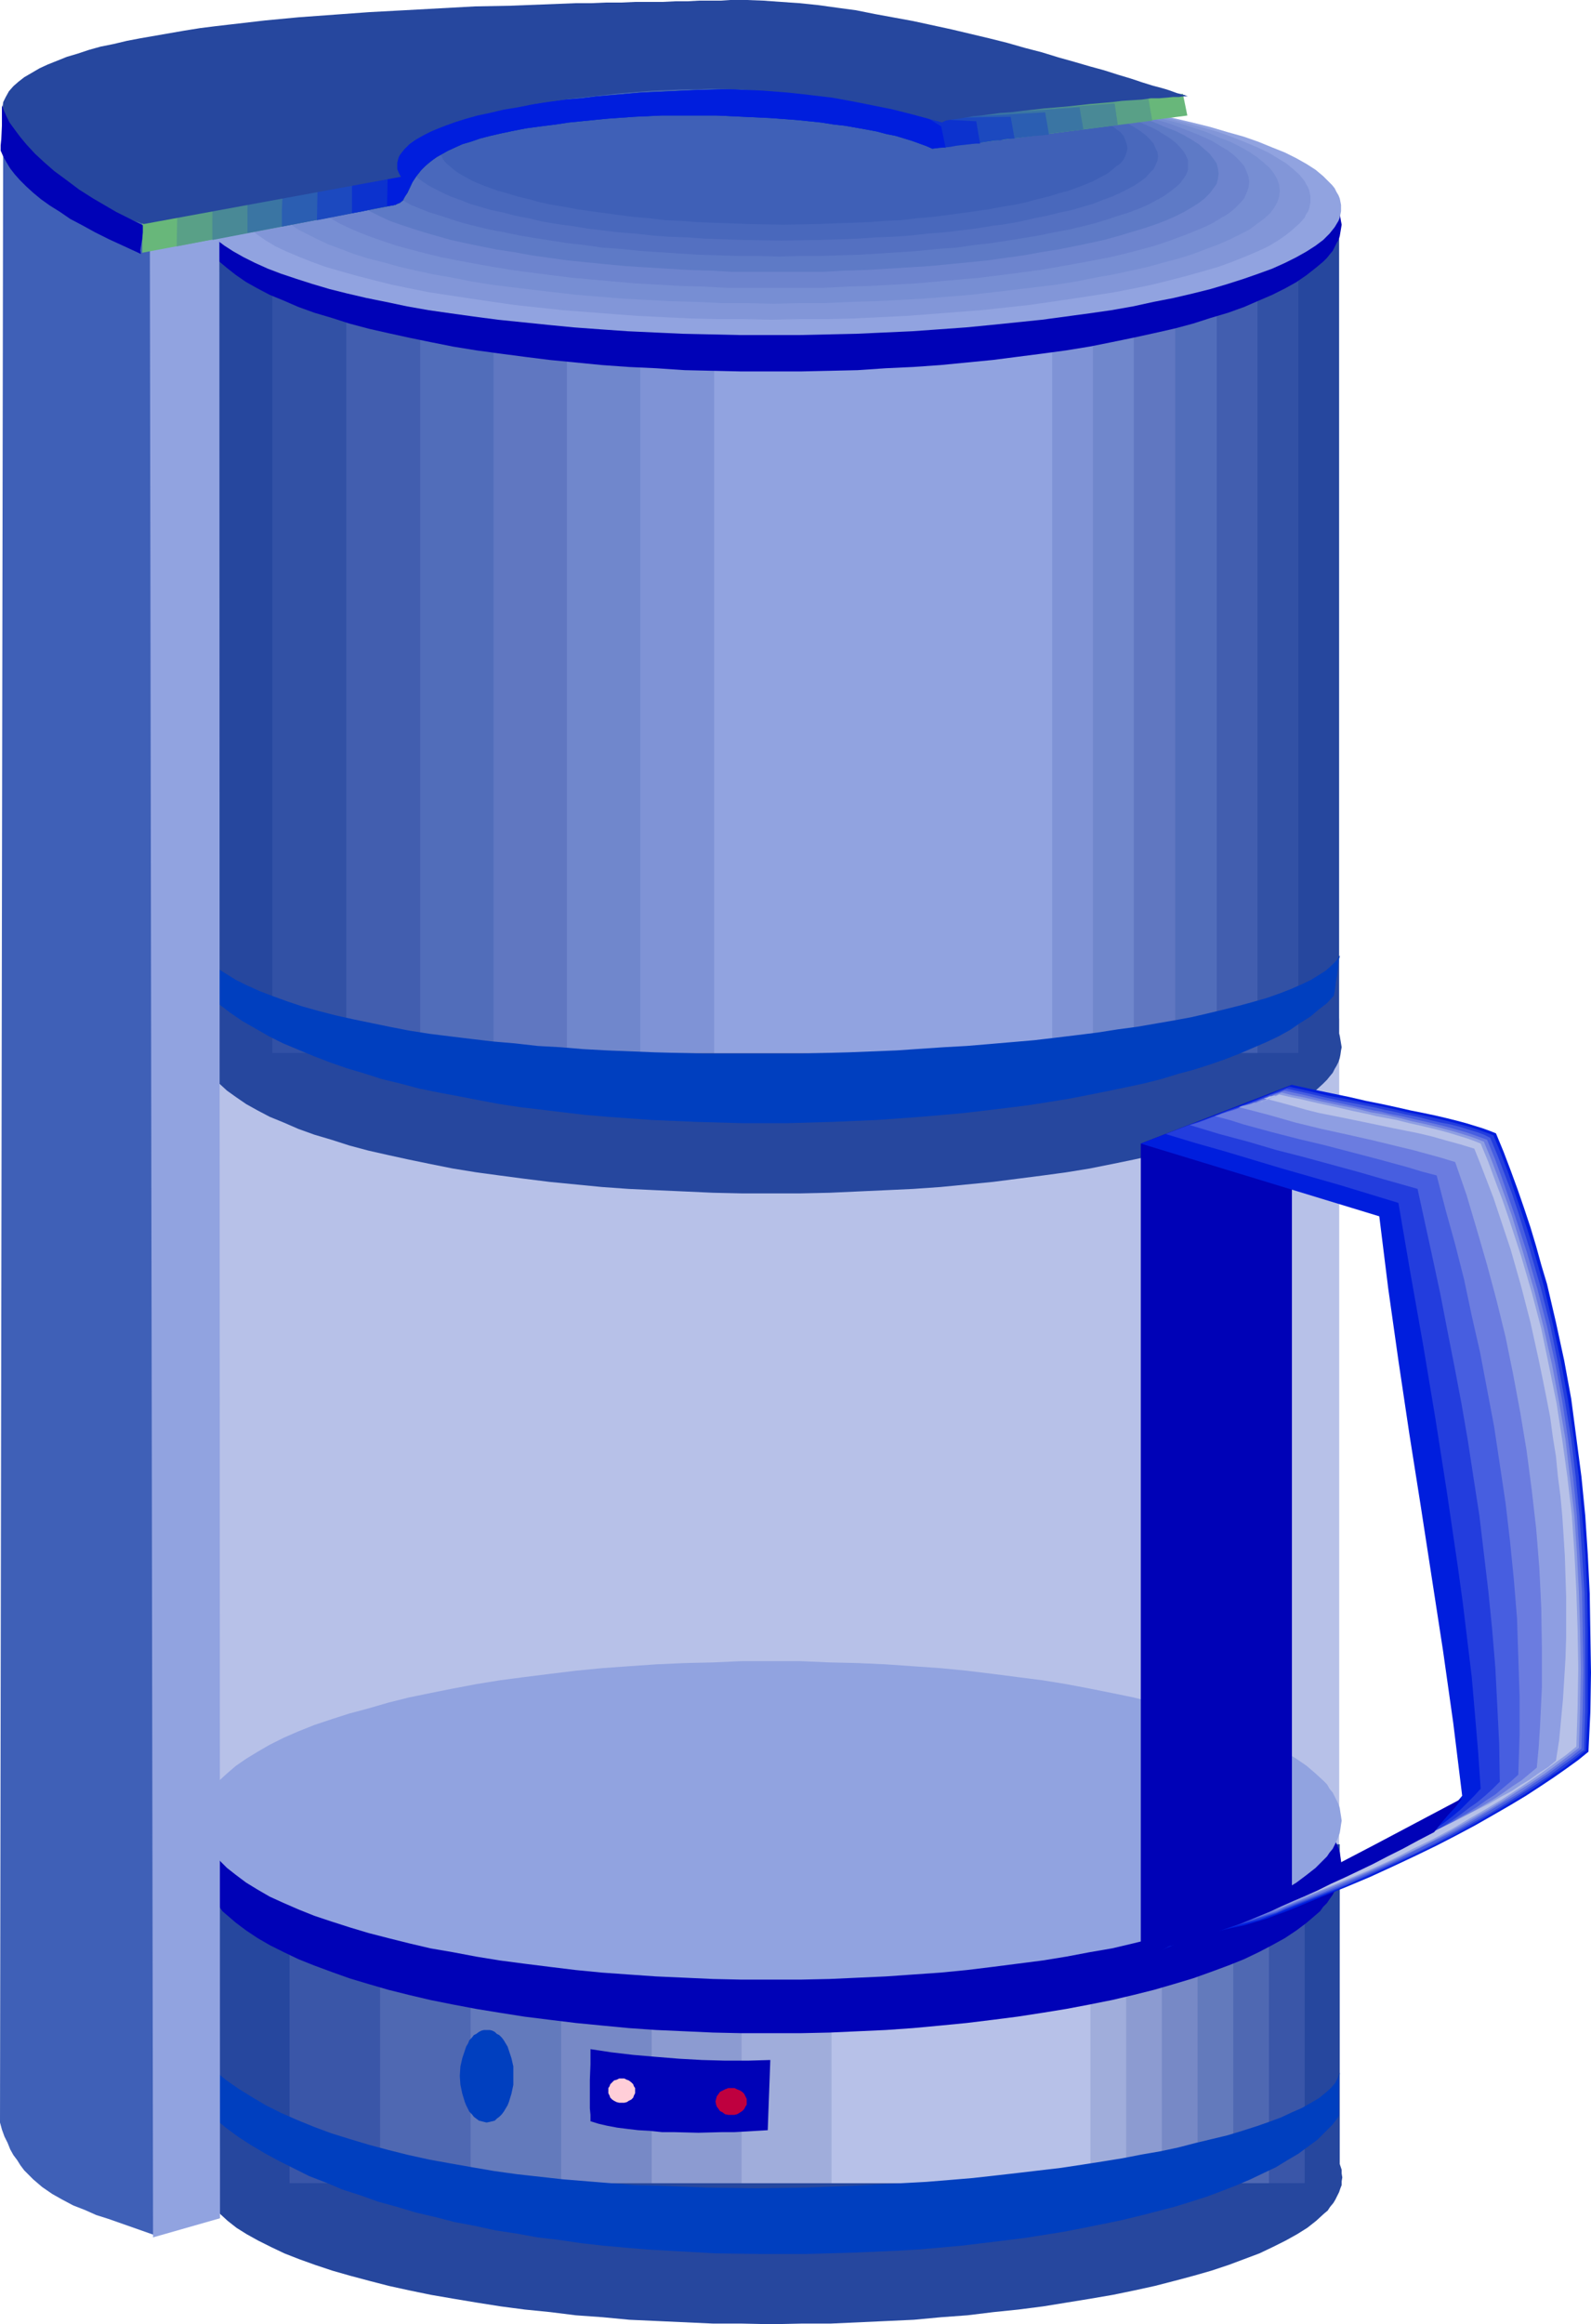 <?xml version="1.0" encoding="UTF-8" standalone="no"?>
<svg
   version="1.0"
   width="106.672mm"
   height="155.711mm"
   id="svg57"
   sodipodi:docname="Coffee Maker 16.wmf"
   xmlns:inkscape="http://www.inkscape.org/namespaces/inkscape"
   xmlns:sodipodi="http://sodipodi.sourceforge.net/DTD/sodipodi-0.dtd"
   xmlns="http://www.w3.org/2000/svg"
   xmlns:svg="http://www.w3.org/2000/svg">
  <sodipodi:namedview
     id="namedview57"
     pagecolor="#ffffff"
     bordercolor="#000000"
     borderopacity="0.25"
     inkscape:showpageshadow="2"
     inkscape:pageopacity="0.0"
     inkscape:pagecheckerboard="0"
     inkscape:deskcolor="#d1d1d1"
     inkscape:document-units="mm" />
  <defs
     id="defs1">
    <pattern
       id="WMFhbasepattern"
       patternUnits="userSpaceOnUse"
       width="6"
       height="6"
       x="0"
       y="0" />
  </defs>
  <path
     style="fill:#b7c1e8;fill-opacity:1;fill-rule:evenodd;stroke:none"
     d="M 50.416,257.899 H 339.34 V 469.907 H 50.416 Z"
     id="path1" />
  <path
     style="fill:#b7c1e8;fill-opacity:1;fill-rule:evenodd;stroke:none"
     d="M 50.416,257.899 H 339.34 V 458.757 H 50.416 Z"
     id="path2" />
  <path
     style="fill:#26479e;fill-opacity:1;fill-rule:evenodd;stroke:none"
     d="m 195.363,228.005 h 7.433 l 7.433,0.162 7.11,0.323 7.11,0.323 6.948,0.323 6.948,0.646 6.625,0.485 6.625,0.646 6.302,0.808 6.302,0.808 5.979,0.808 5.979,1.131 5.656,0.97 5.494,1.131 5.171,1.131 5.009,1.131 4.848,1.293 4.525,1.454 4.363,1.454 4.04,1.293 3.717,1.616 3.393,1.454 3.232,1.778 2.909,1.616 2.585,1.616 2.262,1.778 1.939,1.616 0.97,0.97 0.646,0.97 0.808,0.808 0.485,0.97 0.485,0.97 0.485,0.808 0.323,0.97 0.162,0.97 0.162,0.97 0.162,0.97 -0.162,0.808 -0.162,1.131 -0.162,0.808 -0.323,0.97 -0.485,0.97 -0.485,0.808 -0.485,0.97 -0.808,0.97 -0.646,0.808 -0.97,0.97 -1.939,1.778 -2.262,1.616 -2.585,1.778 -2.909,1.616 -3.232,1.616 -3.393,1.454 -3.717,1.616 -4.04,1.454 -4.363,1.293 -4.525,1.454 -4.848,1.293 -5.009,1.131 -5.171,1.131 -5.494,1.131 -5.656,1.131 -5.979,0.97 -5.979,0.808 -6.302,0.808 -6.302,0.808 -6.625,0.646 -6.625,0.646 -6.948,0.485 -6.948,0.323 -7.11,0.323 -7.11,0.323 -7.433,0.162 h -7.433 -7.433 l -7.272,-0.162 -7.11,-0.323 -7.272,-0.323 -6.948,-0.323 -6.787,-0.485 -6.625,-0.646 -6.625,-0.646 -6.464,-0.808 -6.14,-0.808 -5.979,-0.808 -5.979,-0.97 -5.656,-1.131 -5.494,-1.131 -5.171,-1.131 -5.009,-1.131 -4.848,-1.293 -4.525,-1.454 -4.363,-1.293 -4.04,-1.454 -3.717,-1.616 -3.555,-1.454 -3.07,-1.616 -2.909,-1.616 -2.585,-1.778 -2.262,-1.616 -1.939,-1.778 -0.97,-0.97 -0.646,-0.808 -0.808,-0.97 -0.485,-0.97 -0.646,-0.808 -0.323,-0.97 -0.323,-0.97 -0.323,-0.808 v -1.131 l -0.162,-0.808 0.162,-0.97 v -0.97 l 0.323,-0.97 0.323,-0.97 0.323,-0.808 0.646,-0.97 0.485,-0.97 0.808,-0.808 0.646,-0.97 0.97,-0.97 1.939,-1.616 2.262,-1.778 2.585,-1.616 2.909,-1.616 3.07,-1.778 3.555,-1.454 3.717,-1.616 4.04,-1.293 4.363,-1.454 4.525,-1.454 4.848,-1.293 5.009,-1.131 5.171,-1.131 5.494,-1.131 5.656,-0.97 5.979,-1.131 5.979,-0.808 6.14,-0.808 6.464,-0.808 6.625,-0.646 6.625,-0.485 6.787,-0.646 6.948,-0.323 7.272,-0.323 7.11,-0.323 7.272,-0.162 z"
     id="path3" />
  <path
     style="fill:#26479e;fill-opacity:1;fill-rule:evenodd;stroke:none"
     d="m 195.525,514.183 7.433,0.162 h 7.433 l 7.11,0.323 7.11,0.323 6.948,0.323 6.948,0.646 6.625,0.485 6.625,0.646 6.302,0.808 6.302,0.808 5.979,0.97 5.979,0.97 5.656,0.97 5.494,1.131 5.171,1.131 5.009,1.293 4.848,1.131 4.525,1.454 4.363,1.454 3.878,1.454 3.878,1.454 3.393,1.616 3.232,1.616 2.909,1.616 2.585,1.616 2.262,1.778 1.939,1.616 0.97,0.97 0.646,0.97 0.808,0.808 0.485,0.97 0.485,0.97 0.485,0.97 0.323,0.808 0.323,0.97 v 0.97 l 0.162,0.97 -0.162,0.97 v 0.97 l -0.323,0.808 -0.323,0.97 -0.485,0.97 -0.485,0.97 -0.485,0.808 -0.808,0.97 -0.646,0.97 -0.97,0.808 -1.939,1.778 -2.262,1.778 -2.585,1.616 -2.909,1.616 -3.232,1.616 -3.393,1.616 -3.878,1.454 -3.878,1.454 -4.363,1.454 -4.525,1.293 -4.848,1.293 -5.009,1.293 -5.171,1.131 -5.494,1.131 -5.656,0.97 -5.979,0.97 -5.979,0.97 -6.302,0.808 -6.302,0.646 -6.625,0.808 -6.625,0.485 -6.948,0.646 -6.948,0.323 -7.11,0.323 -7.11,0.323 h -7.433 l -7.433,0.162 -7.433,-0.162 h -7.272 l -7.11,-0.323 -7.11,-0.323 -7.11,-0.323 -6.787,-0.646 -6.787,-0.485 -6.464,-0.808 -6.464,-0.646 -6.14,-0.808 -6.14,-0.97 -5.817,-0.97 -5.656,-0.97 -5.494,-1.131 -5.171,-1.131 -5.009,-1.293 -4.848,-1.293 -4.525,-1.293 -4.363,-1.454 -4.04,-1.454 -3.717,-1.454 -3.393,-1.616 -3.232,-1.616 -2.909,-1.616 -2.585,-1.616 -2.262,-1.778 -1.939,-1.778 -0.97,-0.808 -0.646,-0.97 -0.808,-0.97 -0.485,-0.808 -0.485,-0.97 -0.485,-0.97 -0.323,-0.97 -0.323,-0.808 v -0.97 l -0.162,-0.97 0.162,-0.97 v -0.97 l 0.323,-0.97 0.323,-0.808 0.485,-0.97 0.485,-0.97 0.485,-0.97 0.808,-0.808 0.646,-0.97 0.97,-0.97 1.939,-1.616 2.262,-1.778 2.585,-1.616 2.909,-1.616 3.232,-1.616 3.393,-1.616 3.717,-1.454 4.04,-1.454 4.363,-1.454 4.525,-1.454 4.848,-1.131 5.009,-1.293 5.171,-1.131 5.494,-1.131 5.656,-0.97 5.817,-0.97 6.14,-0.97 6.14,-0.808 6.464,-0.808 6.464,-0.646 6.787,-0.485 6.787,-0.646 7.11,-0.323 7.11,-0.323 7.11,-0.323 h 7.272 z"
     id="path4" />
  <path
     style="fill:#26479e;fill-opacity:1;fill-rule:evenodd;stroke:none"
     d="M 50.416,54.295 H 339.34 V 266.625 H 50.416 Z"
     id="path5" />
  <path
     style="fill:#3251a5;fill-opacity:1;fill-rule:evenodd;stroke:none"
     d="M 68.999,54.295 H 328.998 V 266.625 H 68.999 Z"
     id="path6" />
  <path
     style="fill:#425eaf;fill-opacity:1;fill-rule:evenodd;stroke:none"
     d="M 87.744,54.295 H 318.656 V 266.625 H 87.744 Z"
     id="path7" />
  <path
     style="fill:#516dba;fill-opacity:1;fill-rule:evenodd;stroke:none"
     d="M 106.488,54.295 H 308.315 V 266.625 H 106.488 Z"
     id="path8" />
  <path
     style="fill:#6077c1;fill-opacity:1;fill-rule:evenodd;stroke:none"
     d="M 125.071,54.295 H 297.811 V 266.625 H 125.071 Z"
     id="path9" />
  <path
     style="fill:#7087cc;fill-opacity:1;fill-rule:evenodd;stroke:none"
     d="M 143.654,54.295 H 287.308 V 266.625 H 143.654 Z"
     id="path10" />
  <path
     style="fill:#7f93d6;fill-opacity:1;fill-rule:evenodd;stroke:none"
     d="M 162.237,54.295 H 276.966 V 266.625 H 162.237 Z"
     id="path11" />
  <path
     style="fill:#91a3e0;fill-opacity:1;fill-rule:evenodd;stroke:none"
     d="m 180.981,54.295 h 85.643 V 266.625 h -85.643 z"
     id="path12" />
  <path
     style="fill:#26479e;fill-opacity:1;fill-rule:evenodd;stroke:none"
     d="M 50.578,466.998 H 339.502 v 85.805 H 50.578 Z"
     id="path13" />
  <path
     style="fill:#3a56a8;fill-opacity:1;fill-rule:evenodd;stroke:none"
     d="M 73.362,466.998 H 330.614 v 85.805 H 73.362 Z"
     id="path14" />
  <path
     style="fill:#4f68b2;fill-opacity:1;fill-rule:evenodd;stroke:none"
     d="M 96.308,466.998 H 321.565 v 85.805 H 96.308 Z"
     id="path15" />
  <path
     style="fill:#637abc;fill-opacity:1;fill-rule:evenodd;stroke:none"
     d="m 119.254,466.998 h 193.262 v 85.805 H 119.254 Z"
     id="path16" />
  <path
     style="fill:#7789c6;fill-opacity:1;fill-rule:evenodd;stroke:none"
     d="m 142.2,466.998 h 161.267 v 85.805 H 142.2 Z"
     id="path17" />
  <path
     style="fill:#8c9bd1;fill-opacity:1;fill-rule:evenodd;stroke:none"
     d="m 165.145,466.998 h 129.272 v 85.805 H 165.145 Z"
     id="path18" />
  <path
     style="fill:#a0addb;fill-opacity:1;fill-rule:evenodd;stroke:none"
     d="m 187.93,466.998 h 97.439 v 85.805 h -97.439 z"
     id="path19" />
  <path
     style="fill:#b7c1e8;fill-opacity:1;fill-rule:evenodd;stroke:none"
     d="m 210.714,466.998 h 65.606 v 85.805 h -65.606 z"
     id="path20" />
  <path
     style="fill:#0002b7;fill-opacity:1;fill-rule:evenodd;stroke:none"
     d="m 195.363,19.876 7.433,0.162 h 7.433 l 7.11,0.323 7.11,0.323 6.948,0.323 6.948,0.646 6.625,0.485 6.625,0.646 6.302,0.808 6.302,0.808 5.979,0.97 5.979,0.97 5.656,0.97 5.494,1.131 5.171,1.131 5.009,1.293 4.848,1.131 4.525,1.454 4.363,1.454 4.04,1.454 3.717,1.454 3.393,1.616 3.232,1.454 2.909,1.778 2.585,1.616 2.262,1.616 1.939,1.778 0.97,0.97 0.646,0.808 0.808,0.97 0.485,0.97 0.485,0.808 0.485,0.97 0.323,0.97 0.162,0.97 0.162,0.97 0.162,0.808 -0.162,0.97 -0.162,0.97 -0.162,0.97 -0.323,0.97 -0.485,0.808 -0.485,0.97 -0.485,0.97 -0.808,0.97 -0.646,0.808 -0.97,0.97 -1.939,1.616 -2.262,1.778 -2.585,1.778 -2.909,1.616 -3.232,1.616 -3.393,1.454 -3.717,1.616 -4.04,1.454 -4.363,1.293 -4.525,1.454 -4.848,1.293 -5.009,1.131 -5.171,1.131 -5.494,1.131 -5.656,1.131 -5.979,0.97 -5.979,0.808 -6.302,0.808 -6.302,0.808 -6.625,0.646 -6.625,0.646 -6.948,0.485 -6.948,0.323 -7.11,0.485 -7.11,0.162 -7.433,0.162 h -7.433 -7.433 l -7.272,-0.162 -7.11,-0.162 -7.272,-0.485 -6.948,-0.323 -6.787,-0.485 -6.625,-0.646 -6.625,-0.646 -6.464,-0.808 -6.14,-0.808 -5.979,-0.808 -5.979,-0.97 -5.656,-1.131 -5.494,-1.131 -5.171,-1.131 -5.009,-1.131 -4.848,-1.293 -4.525,-1.454 -4.363,-1.293 -4.04,-1.454 -3.717,-1.616 -3.555,-1.454 -3.07,-1.616 L 62.374,71.423 59.788,69.646 57.526,67.868 55.587,66.252 54.618,65.283 53.971,64.475 53.163,63.505 52.679,62.536 52.032,61.566 51.709,60.758 51.386,59.789 51.063,58.819 V 57.85 l -0.162,-0.97 0.162,-0.808 v -0.97 l 0.323,-0.97 0.323,-0.97 0.323,-0.97 0.646,-0.808 0.485,-0.97 0.808,-0.97 0.646,-0.808 0.97,-0.97 1.939,-1.778 2.262,-1.616 2.585,-1.616 2.909,-1.778 3.07,-1.454 3.555,-1.616 3.717,-1.454 4.04,-1.454 4.363,-1.454 4.525,-1.454 4.848,-1.131 5.009,-1.293 5.171,-1.131 5.494,-1.131 5.656,-0.97 5.979,-0.97 5.979,-0.97 6.14,-0.808 6.464,-0.808 6.625,-0.646 6.625,-0.485 6.787,-0.646 6.948,-0.323 7.272,-0.323 7.11,-0.323 h 7.272 z"
     id="path21" />
  <path
     style="fill:#91a3e0;fill-opacity:1;fill-rule:evenodd;stroke:none"
     d="m 195.04,20.36 7.433,0.162 7.272,0.162 7.272,0.162 7.11,0.162 7.11,0.485 6.787,0.323 6.787,0.646 6.625,0.485 6.302,0.646 6.302,0.646 5.979,0.808 5.979,0.808 5.656,0.97 5.494,0.97 5.171,0.97 5.009,1.131 4.848,1.131 4.525,1.131 4.363,1.293 4.04,1.131 3.717,1.293 3.555,1.454 3.232,1.293 2.909,1.454 2.585,1.454 2.262,1.454 1.939,1.616 0.808,0.808 0.808,0.808 0.646,0.646 0.646,0.808 0.485,0.97 0.485,0.808 0.323,0.808 0.162,0.808 0.162,0.808 v 0.808 0.808 l -0.162,0.808 -0.162,0.808 -0.323,0.808 -0.485,0.808 -0.485,0.808 -0.646,0.808 -0.646,0.808 -0.808,0.808 -0.808,0.808 -1.939,1.454 -2.262,1.454 -2.585,1.454 -2.909,1.454 -3.232,1.454 -3.555,1.293 -3.717,1.293 -4.04,1.293 -4.363,1.293 -4.525,1.131 -4.848,1.131 -5.009,0.97 -5.171,1.131 -5.494,0.97 -5.656,0.808 -5.979,0.808 -5.979,0.808 -6.302,0.646 -6.302,0.646 -6.625,0.646 -6.787,0.485 -6.787,0.485 -7.11,0.323 -7.11,0.323 -7.272,0.162 -7.272,0.162 h -7.433 -7.433 l -7.272,-0.162 -7.272,-0.162 -7.11,-0.323 -6.948,-0.323 -6.948,-0.485 -6.625,-0.485 -6.625,-0.646 -6.302,-0.646 -6.302,-0.646 -6.14,-0.808 -5.817,-0.808 -5.656,-0.808 -5.494,-0.97 -5.332,-1.131 -4.848,-0.97 -4.848,-1.131 -4.525,-1.131 -4.363,-1.293 -4.04,-1.293 -3.878,-1.293 -3.393,-1.293 -3.232,-1.454 -2.909,-1.454 L 59.142,63.667 56.88,62.213 54.941,60.758 53.971,59.95 53.325,59.142 52.517,58.334 52.032,57.526 51.547,56.718 51.063,55.911 50.739,55.103 50.416,54.295 V 53.487 l -0.162,-0.808 0.162,-0.808 v -0.808 l 0.323,-0.808 0.323,-0.808 0.485,-0.808 0.485,-0.97 0.485,-0.808 0.808,-0.646 0.646,-0.808 0.97,-0.808 1.939,-1.616 2.262,-1.454 2.585,-1.454 2.909,-1.454 3.232,-1.293 3.393,-1.454 3.878,-1.293 4.04,-1.131 4.363,-1.293 4.525,-1.131 4.848,-1.131 4.848,-1.131 5.332,-0.97 5.494,-0.97 5.656,-0.97 5.817,-0.808 6.14,-0.808 6.302,-0.646 6.302,-0.646 6.625,-0.485 6.625,-0.646 6.948,-0.323 6.948,-0.485 7.11,-0.162 7.272,-0.162 7.272,-0.162 z"
     id="path22" />
  <path
     style="fill:#8296d8;fill-opacity:1;fill-rule:evenodd;stroke:none"
     d="m 195.525,20.037 7.11,0.162 h 6.948 l 6.787,0.162 6.625,0.323 6.625,0.323 6.464,0.485 6.302,0.485 6.302,0.485 5.979,0.646 5.979,0.646 5.656,0.808 5.494,0.808 5.332,0.808 5.171,0.808 5.009,0.97 4.686,0.97 4.525,1.131 4.363,1.131 4.04,1.131 3.878,1.131 3.555,1.293 3.232,1.293 3.07,1.293 2.747,1.293 2.424,1.454 2.101,1.293 1.778,1.454 1.616,1.454 1.293,1.616 0.323,0.646 0.485,0.808 0.323,0.808 0.162,0.808 0.162,0.646 v 0.808 0.808 l -0.162,0.808 -0.162,0.808 -0.323,0.808 -0.485,0.646 -0.323,0.808 -1.293,1.454 -1.616,1.454 -1.778,1.454 -2.101,1.454 -2.424,1.454 -2.747,1.293 -3.07,1.293 -3.232,1.293 -3.555,1.293 -3.878,1.131 -4.04,1.131 -4.363,1.131 -4.525,1.131 -4.686,0.97 -5.009,0.97 -5.171,0.808 -5.332,0.808 -5.494,0.808 -5.656,0.808 -5.979,0.646 -5.979,0.646 -6.302,0.485 -6.302,0.485 -6.464,0.485 -6.625,0.323 -6.625,0.323 -6.787,0.162 h -6.948 l -7.11,0.162 -6.948,-0.162 h -6.948 l -6.787,-0.162 -6.625,-0.323 -6.625,-0.323 -6.464,-0.485 -6.302,-0.485 -6.302,-0.485 -5.979,-0.646 -5.979,-0.646 -5.656,-0.808 -5.494,-0.808 -5.332,-0.808 -5.332,-0.808 -4.848,-0.97 -4.686,-0.97 -4.525,-1.131 -4.363,-1.131 -4.04,-1.131 -3.878,-1.131 -3.555,-1.293 -3.232,-1.293 -3.07,-1.293 -2.747,-1.293 -2.424,-1.454 -2.101,-1.454 -1.939,-1.454 -1.454,-1.454 -1.293,-1.454 -0.323,-0.808 -0.485,-0.646 -0.323,-0.808 -0.162,-0.808 -0.162,-0.808 v -0.808 -0.808 l 0.162,-0.646 0.162,-0.808 0.323,-0.808 0.485,-0.808 0.323,-0.646 1.293,-1.616 1.454,-1.454 1.939,-1.454 2.101,-1.293 2.424,-1.454 2.747,-1.293 3.07,-1.293 3.232,-1.293 3.555,-1.293 3.878,-1.131 4.04,-1.131 4.363,-1.131 4.525,-1.131 4.686,-0.97 4.848,-0.97 5.332,-0.808 5.332,-0.808 5.494,-0.808 5.656,-0.808 5.979,-0.646 5.979,-0.646 6.302,-0.485 6.302,-0.485 6.464,-0.485 6.625,-0.323 6.625,-0.323 6.787,-0.162 h 6.948 z"
     id="path23" />
  <path
     style="fill:#778ed3;fill-opacity:1;fill-rule:evenodd;stroke:none"
     d="m 196.009,19.714 6.625,0.162 h 6.464 l 6.464,0.162 6.302,0.323 6.14,0.323 5.979,0.323 5.979,0.485 5.979,0.485 5.656,0.646 5.494,0.646 5.332,0.646 5.332,0.646 5.009,0.808 4.848,0.97 4.525,0.808 4.525,0.97 4.363,0.97 4.04,1.131 3.717,0.97 3.555,1.131 3.393,1.131 3.07,1.293 2.909,1.131 2.585,1.293 2.262,1.293 1.939,1.293 1.778,1.454 1.454,1.293 1.131,1.454 0.808,1.454 0.485,1.454 0.162,1.454 -0.162,1.454 -0.485,1.454 -0.808,1.454 -1.131,1.454 -1.454,1.293 -1.778,1.293 -1.939,1.454 -2.262,1.131 -2.585,1.293 -2.909,1.293 -3.07,1.131 -3.393,1.293 -3.555,1.131 -3.717,0.97 -4.04,1.131 -4.363,0.97 -4.525,0.97 -4.525,0.808 -4.848,0.97 -5.009,0.808 -5.332,0.646 -5.332,0.646 -5.494,0.646 -5.656,0.646 -5.979,0.485 -5.979,0.485 -5.979,0.323 -6.14,0.323 -6.302,0.162 -6.464,0.323 h -6.464 l -6.625,0.162 -6.625,-0.162 h -6.464 l -6.464,-0.323 -6.302,-0.162 -6.14,-0.323 -6.14,-0.323 -5.817,-0.485 -5.979,-0.485 -5.656,-0.646 -5.494,-0.646 -5.332,-0.646 -5.171,-0.646 -5.009,-0.808 -4.848,-0.97 -4.686,-0.808 -4.525,-0.97 -4.201,-0.97 -4.04,-1.131 -3.878,-0.97 -3.555,-1.131 -3.393,-1.293 -3.07,-1.131 -2.747,-1.293 -2.585,-1.293 -2.262,-1.131 -2.101,-1.454 -1.777,-1.293 -1.454,-1.293 -1.131,-1.454 -0.808,-1.454 -0.485,-1.454 -0.162,-1.454 0.162,-1.454 0.485,-1.454 0.808,-1.454 1.131,-1.454 1.454,-1.293 1.777,-1.454 2.101,-1.293 2.262,-1.293 2.585,-1.293 2.747,-1.131 3.07,-1.293 3.393,-1.131 3.555,-1.131 3.878,-0.97 4.04,-1.131 4.201,-0.97 4.525,-0.97 4.686,-0.808 4.848,-0.97 5.009,-0.808 5.171,-0.646 5.332,-0.646 5.494,-0.646 5.656,-0.646 5.979,-0.485 5.817,-0.485 6.14,-0.323 6.14,-0.323 6.302,-0.323 6.464,-0.162 h 6.464 z"
     id="path24" />
  <path
     style="fill:#6d84ce;fill-opacity:1;fill-rule:evenodd;stroke:none"
     d="m 196.494,19.391 h 6.14 l 6.14,0.162 5.979,0.162 5.817,0.162 5.979,0.323 5.656,0.485 5.494,0.323 5.494,0.485 5.332,0.485 5.171,0.646 5.009,0.646 4.848,0.646 4.686,0.808 4.525,0.808 4.363,0.808 4.201,0.97 4.04,0.808 3.717,1.131 3.555,0.97 3.393,0.97 3.07,1.131 2.909,1.131 2.747,1.131 2.424,1.131 2.101,1.293 1.939,1.131 1.616,1.293 1.293,1.293 1.131,1.293 0.646,1.454 0.485,1.293 0.162,1.293 -0.162,1.454 -0.485,1.293 -0.646,1.454 -1.131,1.293 -1.293,1.293 -1.616,1.293 -1.939,1.131 -2.101,1.293 -2.424,1.131 -2.747,1.131 -2.909,1.131 -3.07,1.131 -3.393,1.131 -3.555,0.97 -3.717,0.97 -4.04,0.97 -4.201,0.808 -4.363,0.808 -4.525,0.808 -4.686,0.808 -4.848,0.646 -5.009,0.646 -5.171,0.646 -5.332,0.485 -5.494,0.485 -5.494,0.485 -5.656,0.323 -5.979,0.323 -5.817,0.162 -5.979,0.323 h -6.14 -6.14 -6.14 -6.14 l -5.979,-0.323 -5.817,-0.162 -5.817,-0.323 -5.656,-0.323 -5.656,-0.485 -5.332,-0.485 -5.332,-0.485 -5.171,-0.646 -5.009,-0.646 -4.848,-0.646 -4.848,-0.808 -4.525,-0.808 -4.363,-0.808 -4.04,-0.808 -4.04,-0.97 -3.717,-0.97 -3.555,-0.97 -3.393,-1.131 -3.232,-1.131 -2.909,-1.131 -2.585,-1.131 -2.424,-1.131 -2.101,-1.293 -1.939,-1.131 -1.616,-1.293 -1.293,-1.293 -1.131,-1.293 -0.646,-1.454 -0.485,-1.293 -0.162,-1.454 0.162,-1.293 0.485,-1.293 0.646,-1.454 1.131,-1.293 1.293,-1.293 1.616,-1.293 1.939,-1.131 2.101,-1.293 2.424,-1.131 2.585,-1.131 2.909,-1.131 3.232,-1.131 3.393,-0.97 3.555,-0.97 3.717,-1.131 4.04,-0.808 4.04,-0.97 4.363,-0.808 4.525,-0.808 4.848,-0.808 4.848,-0.646 5.009,-0.646 5.171,-0.646 5.332,-0.485 5.332,-0.485 5.656,-0.323 5.656,-0.485 5.817,-0.323 5.817,-0.162 5.979,-0.162 6.14,-0.162 z"
     id="path25" />
  <path
     style="fill:#5e7ac6;fill-opacity:1;fill-rule:evenodd;stroke:none"
     d="m 196.979,19.068 h 5.817 l 5.656,0.162 5.656,0.162 5.494,0.162 5.332,0.323 5.171,0.323 5.332,0.323 5.009,0.485 5.009,0.485 4.848,0.485 4.525,0.646 4.686,0.646 4.363,0.808 4.201,0.646 4.04,0.808 3.878,0.808 3.717,0.808 3.555,0.97 3.232,0.97 3.232,0.97 2.909,0.97 2.585,1.131 2.585,0.97 2.262,1.131 1.939,1.131 1.777,1.131 1.454,1.293 1.293,1.131 0.97,1.293 0.808,1.131 0.323,1.293 0.162,1.293 -0.162,1.293 -0.323,1.293 -0.808,1.131 -0.97,1.293 -1.293,1.293 -1.454,1.131 -1.777,1.131 -1.939,1.131 -2.262,1.131 -2.585,1.131 -2.585,0.97 -2.909,0.97 -3.232,0.97 -3.232,0.97 -3.555,0.97 -3.717,0.808 -3.878,0.808 -4.04,0.808 -4.201,0.646 -4.363,0.808 -4.686,0.646 -4.525,0.646 -4.848,0.485 -5.009,0.485 -5.009,0.485 -5.332,0.323 -5.171,0.323 -5.332,0.323 -5.494,0.162 -5.656,0.323 h -5.656 -5.817 -5.656 -5.656 l -5.656,-0.323 -5.494,-0.162 -5.332,-0.323 -5.332,-0.323 -5.171,-0.323 -5.171,-0.485 -4.848,-0.485 -4.848,-0.485 -4.686,-0.646 -4.525,-0.646 -4.363,-0.808 -4.363,-0.646 -4.04,-0.808 -3.878,-0.808 -3.717,-0.808 -3.393,-0.97 -3.393,-0.97 -3.07,-0.97 -2.909,-0.97 -2.747,-0.97 -2.424,-1.131 -2.262,-1.131 -1.939,-1.131 -1.939,-1.131 -1.454,-1.131 -1.293,-1.293 -0.97,-1.293 -0.646,-1.131 -0.485,-1.293 -0.162,-1.293 0.162,-1.293 0.485,-1.293 0.646,-1.131 0.97,-1.293 1.293,-1.131 1.454,-1.293 1.939,-1.131 1.939,-1.131 2.262,-1.131 2.424,-0.97 2.747,-1.131 2.909,-0.97 3.07,-0.97 3.393,-0.97 3.393,-0.97 3.717,-0.808 3.878,-0.808 4.04,-0.808 4.363,-0.646 4.363,-0.808 4.525,-0.646 4.686,-0.646 4.848,-0.485 4.848,-0.485 5.171,-0.485 5.171,-0.323 5.332,-0.323 5.332,-0.323 5.494,-0.162 5.656,-0.162 5.656,-0.162 z"
     id="path26" />
  <path
     style="fill:#5470c1;fill-opacity:1;fill-rule:evenodd;stroke:none"
     d="m 197.464,18.745 h 5.332 5.171 l 5.171,0.162 5.171,0.323 5.009,0.162 4.848,0.323 4.848,0.323 4.686,0.485 4.686,0.485 4.363,0.485 4.363,0.485 4.201,0.646 4.04,0.646 3.878,0.808 3.878,0.646 3.555,0.808 3.393,0.808 3.232,0.808 3.232,0.808 2.909,0.97 2.585,0.97 2.585,0.97 2.262,0.97 2.101,0.97 1.778,1.131 1.616,0.97 1.454,1.131 1.131,1.131 0.97,1.131 0.646,1.131 0.485,1.131 v 1.293 1.131 l -0.485,1.293 -0.646,0.97 -0.97,1.293 -1.131,0.97 -1.454,1.131 -1.616,1.131 -1.778,0.97 -2.101,1.131 -2.262,0.97 -2.585,0.97 -2.585,0.808 -2.909,0.97 -3.232,0.97 -3.232,0.808 -3.393,0.808 -3.555,0.646 -3.878,0.808 -3.878,0.646 -4.04,0.646 -4.201,0.646 -4.363,0.485 -4.363,0.646 -4.686,0.323 -4.686,0.485 -4.848,0.323 -4.848,0.323 -5.009,0.323 -5.171,0.162 -5.171,0.162 h -5.171 l -5.332,0.162 -5.332,-0.162 h -5.171 l -5.332,-0.162 -5.009,-0.162 -5.009,-0.323 -4.848,-0.323 -4.848,-0.323 -4.686,-0.485 -4.525,-0.323 -4.525,-0.646 -4.363,-0.485 -4.201,-0.646 -4.04,-0.646 -3.878,-0.646 -3.878,-0.808 -3.555,-0.646 -3.393,-0.808 -3.232,-0.808 -3.07,-0.97 -2.909,-0.97 -2.747,-0.808 -2.424,-0.97 -2.424,-0.97 -1.939,-1.131 -1.939,-0.97 -1.616,-1.131 -1.454,-1.131 -1.131,-0.97 -0.808,-1.293 -0.808,-0.97 -0.323,-1.293 -0.162,-1.131 0.162,-1.293 0.323,-1.131 0.808,-1.131 0.808,-1.131 1.131,-1.131 1.454,-1.131 1.616,-0.97 1.939,-1.131 1.939,-0.97 2.424,-0.97 2.424,-0.97 2.747,-0.97 2.909,-0.97 3.07,-0.808 3.232,-0.808 3.393,-0.808 3.555,-0.808 3.878,-0.646 3.878,-0.808 4.04,-0.646 4.201,-0.646 4.363,-0.485 4.525,-0.485 4.525,-0.485 4.686,-0.485 4.848,-0.323 4.848,-0.323 5.009,-0.162 5.009,-0.323 5.332,-0.162 h 5.171 z"
     id="path27" />
  <path
     style="fill:#4968bc;fill-opacity:1;fill-rule:evenodd;stroke:none"
     d="m 197.948,18.421 9.857,0.162 h 4.686 l 4.686,0.162 4.686,0.323 4.363,0.323 4.525,0.323 4.363,0.323 4.201,0.485 4.04,0.485 4.04,0.485 3.878,0.485 3.717,0.646 3.555,0.646 3.555,0.646 3.232,0.646 3.232,0.808 3.07,0.808 2.747,0.808 2.747,0.808 2.424,0.808 2.262,0.97 2.101,0.808 1.939,0.97 1.777,0.97 1.454,0.97 1.293,0.97 0.97,0.97 0.97,1.131 0.485,1.131 0.485,0.97 0.162,1.131 -0.162,1.131 -0.485,1.131 -0.485,0.97 -0.97,0.97 -0.97,1.131 -1.293,0.97 -1.454,0.97 -1.777,0.97 -1.939,0.97 -2.101,0.97 -2.262,0.808 -2.424,0.97 -2.747,0.808 -2.747,0.808 -3.07,0.646 -3.232,0.808 -3.232,0.646 -3.555,0.808 -3.555,0.646 -3.717,0.485 -3.878,0.646 -4.04,0.485 -4.04,0.485 -4.201,0.323 -4.363,0.485 -4.525,0.323 -4.363,0.162 -4.686,0.323 -4.686,0.162 -4.686,0.162 -9.857,0.162 -9.695,-0.162 -4.686,-0.162 -4.686,-0.162 -4.686,-0.323 -4.525,-0.162 -4.363,-0.323 -4.363,-0.485 -4.201,-0.323 -4.04,-0.485 -4.04,-0.485 -3.878,-0.646 -3.717,-0.485 -3.717,-0.646 -3.393,-0.808 -3.393,-0.646 -3.07,-0.808 -3.07,-0.646 -2.747,-0.808 -2.747,-0.808 -2.424,-0.97 -2.262,-0.808 -2.101,-0.97 -1.939,-0.97 -1.778,-0.97 -1.454,-0.97 -1.293,-0.97 -1.131,-1.131 -0.808,-0.97 -0.646,-0.97 -0.323,-1.131 -0.162,-1.131 0.162,-1.131 0.323,-0.97 0.646,-1.131 0.808,-1.131 1.131,-0.97 1.293,-0.97 1.454,-0.97 1.778,-0.97 1.939,-0.97 2.101,-0.808 2.262,-0.97 2.424,-0.808 2.747,-0.808 2.747,-0.808 3.07,-0.808 3.07,-0.808 3.393,-0.646 3.393,-0.646 3.717,-0.646 3.717,-0.646 3.878,-0.485 4.04,-0.485 4.04,-0.485 4.201,-0.485 4.363,-0.323 4.363,-0.323 4.525,-0.323 4.686,-0.323 4.686,-0.162 h 4.686 z"
     id="path28" />
  <path
     style="fill:#3f60b7;fill-opacity:1;fill-rule:evenodd;stroke:none"
     d="m 198.433,17.937 8.887,0.162 4.363,0.162 4.201,0.162 4.363,0.162 4.04,0.323 4.04,0.323 3.878,0.323 3.878,0.323 3.878,0.485 3.555,0.485 3.555,0.485 3.393,0.485 3.393,0.646 3.07,0.646 3.07,0.646 2.909,0.646 2.747,0.646 2.585,0.808 2.424,0.646 2.262,0.808 2.101,0.808 1.939,0.97 1.778,0.808 1.616,0.97 1.293,0.808 1.131,0.97 1.131,0.808 0.808,0.97 0.485,1.131 0.323,0.97 0.162,0.97 -0.162,0.97 -0.323,0.97 -0.485,0.97 -0.808,0.97 -1.131,0.808 -1.131,0.97 -1.293,0.97 -1.616,0.808 -1.778,0.97 -1.939,0.808 -2.101,0.808 -2.262,0.808 -2.424,0.646 -2.585,0.808 -2.747,0.646 -2.909,0.808 -3.07,0.646 -3.07,0.485 -3.393,0.646 -3.393,0.485 -3.555,0.485 -3.555,0.485 -3.878,0.485 -3.878,0.323 -3.878,0.485 -4.04,0.162 -4.04,0.323 -4.363,0.162 -4.201,0.162 -4.363,0.162 -8.887,0.162 -8.887,-0.162 -4.363,-0.162 -4.201,-0.162 -4.201,-0.162 -4.201,-0.323 -4.04,-0.162 -3.878,-0.485 -3.878,-0.323 -3.878,-0.485 -3.555,-0.485 -3.555,-0.485 -3.393,-0.485 -3.393,-0.646 -3.07,-0.485 -3.07,-0.646 -2.909,-0.808 -2.747,-0.646 -2.585,-0.808 -2.424,-0.646 -2.262,-0.808 -2.101,-0.808 -1.939,-0.808 -1.778,-0.97 -1.454,-0.808 -1.454,-0.97 -1.131,-0.97 -0.97,-0.808 -0.808,-0.97 -0.485,-0.97 -0.323,-0.97 -0.162,-0.97 0.162,-0.97 0.323,-0.97 0.485,-1.131 0.808,-0.97 0.97,-0.808 1.131,-0.97 1.454,-0.808 1.454,-0.97 1.778,-0.808 1.939,-0.97 2.101,-0.808 2.262,-0.808 2.424,-0.646 2.585,-0.808 2.747,-0.646 2.909,-0.646 3.07,-0.646 3.07,-0.646 3.393,-0.646 3.393,-0.485 3.555,-0.485 3.555,-0.485 3.878,-0.485 3.878,-0.323 3.878,-0.323 4.04,-0.323 4.201,-0.323 4.201,-0.162 4.201,-0.162 4.363,-0.162 z"
     id="path29" />
  <path
     style="fill:#0002b7;fill-opacity:1;fill-rule:evenodd;stroke:none"
     d="m 195.363,429.671 7.433,0.162 7.433,0.162 7.11,0.162 7.11,0.485 6.948,0.485 6.948,0.485 6.625,0.646 6.625,0.808 6.302,0.808 6.302,0.97 5.979,1.131 5.979,0.97 5.656,1.293 5.494,1.131 5.171,1.454 5.009,1.454 4.848,1.454 4.525,1.454 4.363,1.616 4.04,1.616 3.717,1.778 3.393,1.778 3.232,1.939 2.909,1.778 2.585,1.939 2.262,1.939 1.131,1.131 0.808,0.97 0.97,0.97 0.646,1.131 0.808,0.97 0.485,0.97 0.485,1.131 0.485,1.131 0.323,0.97 0.162,1.131 0.162,1.131 0.162,1.131 -0.162,0.97 -0.162,1.131 -0.162,1.131 -0.323,0.97 -0.485,1.131 -0.485,1.131 -0.485,0.97 -0.808,1.131 -0.646,0.97 -0.97,0.97 -0.808,1.131 -1.131,0.97 -2.262,1.939 -2.585,1.939 -2.909,1.939 -3.232,1.778 -3.393,1.778 -3.717,1.778 -4.04,1.616 -4.363,1.616 -4.525,1.616 -4.848,1.454 -5.009,1.454 -5.171,1.293 -5.494,1.293 -5.656,1.131 -5.979,1.131 -5.979,0.97 -6.302,0.97 -6.302,0.808 -6.625,0.808 -6.625,0.646 -6.948,0.646 -6.948,0.485 -7.11,0.323 -7.11,0.323 -7.433,0.162 h -7.433 -7.433 l -7.272,-0.162 -7.11,-0.323 -7.272,-0.323 -6.948,-0.485 -6.787,-0.646 -6.625,-0.646 -6.625,-0.808 -6.464,-0.808 -6.14,-0.97 -5.979,-0.97 -5.979,-1.131 -5.656,-1.131 -5.494,-1.293 -5.171,-1.293 -5.009,-1.454 -4.848,-1.454 -4.525,-1.616 -4.363,-1.616 -4.04,-1.616 -3.717,-1.778 -3.555,-1.778 -3.07,-1.778 -2.909,-1.939 -2.585,-1.939 -2.262,-1.939 -1.131,-0.97 -0.808,-1.131 -0.97,-0.97 -0.646,-0.97 -0.808,-1.131 -0.485,-0.97 -0.646,-1.131 -0.323,-1.131 -0.323,-0.97 -0.323,-1.131 v -1.131 l -0.162,-0.97 0.162,-1.131 v -1.131 l 0.323,-1.131 0.323,-0.97 0.323,-1.131 0.646,-1.131 0.485,-0.97 0.808,-0.97 0.646,-1.131 0.97,-0.97 0.808,-0.97 1.131,-1.131 2.262,-1.939 2.585,-1.939 2.909,-1.778 3.07,-1.939 3.555,-1.778 3.717,-1.778 4.04,-1.616 4.363,-1.616 4.525,-1.454 4.848,-1.454 5.009,-1.454 5.171,-1.454 5.494,-1.131 5.656,-1.293 5.979,-0.97 5.979,-1.131 6.14,-0.97 6.464,-0.808 6.625,-0.808 6.625,-0.646 6.787,-0.485 6.948,-0.485 7.272,-0.485 7.11,-0.162 7.272,-0.162 z"
     id="path30" />
  <path
     style="fill:#91a3e0;fill-opacity:1;fill-rule:evenodd;stroke:none"
     d="m 195.363,420.622 h 7.433 l 7.433,0.323 7.11,0.162 7.11,0.323 6.948,0.485 6.948,0.485 6.625,0.646 6.625,0.808 6.302,0.808 6.302,0.808 5.979,0.97 5.979,1.131 5.656,1.131 5.494,1.131 5.171,1.293 5.009,1.454 4.848,1.293 4.525,1.454 4.363,1.454 4.04,1.616 3.717,1.616 3.393,1.778 3.232,1.778 2.909,1.778 2.585,1.778 2.262,1.939 1.939,1.778 0.97,0.97 0.646,1.131 0.808,0.97 0.485,0.97 0.485,0.97 0.485,0.97 0.323,0.97 0.162,1.131 0.162,0.97 0.162,1.131 -0.162,0.97 -0.162,1.131 -0.162,0.97 -0.323,0.97 -0.485,1.131 -0.485,0.97 -0.485,0.97 -0.808,0.97 -0.646,0.97 -0.97,0.97 -1.939,1.939 -2.262,1.778 -2.585,1.939 -2.909,1.778 -3.232,1.778 -3.393,1.616 -3.717,1.616 -4.04,1.616 -4.363,1.454 -4.525,1.454 -4.848,1.454 -5.009,1.293 -5.171,1.293 -5.494,1.293 -5.656,0.97 -5.979,1.131 -5.979,0.97 -6.302,0.808 -6.302,0.808 -6.625,0.808 -6.625,0.646 -6.948,0.485 -6.948,0.485 -7.11,0.323 -7.11,0.323 -7.433,0.162 h -7.433 -7.433 l -7.272,-0.162 -7.11,-0.323 -7.272,-0.323 -6.948,-0.485 -6.787,-0.485 -6.625,-0.646 -6.625,-0.808 -6.464,-0.808 -6.14,-0.808 -5.979,-0.97 -5.979,-1.131 -5.656,-0.97 -5.494,-1.293 -5.171,-1.293 -5.009,-1.293 -4.848,-1.454 -4.525,-1.454 -4.363,-1.454 -4.04,-1.616 -3.717,-1.616 -3.555,-1.616 -3.07,-1.778 -2.909,-1.778 -2.585,-1.939 -2.262,-1.778 -1.939,-1.939 -0.97,-0.97 -0.646,-0.97 -0.808,-0.97 -0.485,-0.97 -0.646,-0.97 -0.323,-1.131 -0.323,-0.97 -0.323,-0.97 v -1.131 l -0.162,-0.97 0.162,-1.131 v -0.97 l 0.323,-1.131 0.323,-0.97 0.323,-0.97 0.646,-0.97 0.485,-0.97 0.808,-0.97 0.646,-1.131 0.97,-0.97 1.939,-1.778 2.262,-1.939 2.585,-1.778 2.909,-1.778 3.07,-1.778 3.555,-1.778 3.717,-1.616 4.04,-1.616 4.363,-1.454 4.525,-1.454 4.848,-1.293 5.009,-1.454 5.171,-1.293 5.494,-1.131 5.656,-1.131 5.979,-1.131 5.979,-0.97 6.14,-0.808 6.464,-0.808 6.625,-0.808 6.625,-0.646 6.787,-0.485 6.948,-0.485 7.272,-0.323 7.11,-0.162 7.272,-0.323 z"
     id="path31" />
  <path
     style="fill:#003fbf;fill-opacity:1;fill-rule:evenodd;stroke:none"
     d="m 50.578,241.417 1.777,1.778 2.101,1.616 2.585,1.616 2.585,1.616 2.909,1.454 3.232,1.454 3.393,1.293 3.555,1.293 3.878,1.293 4.04,1.131 4.363,1.131 4.363,0.97 4.686,0.97 4.686,0.97 5.009,0.97 5.171,0.808 5.171,0.646 5.332,0.646 5.494,0.646 5.656,0.485 5.656,0.646 5.817,0.323 5.817,0.485 5.979,0.323 12.119,0.485 12.281,0.323 h 12.281 12.281 l 12.281,-0.323 12.119,-0.485 11.958,-0.808 5.817,-0.323 5.817,-0.485 5.656,-0.485 5.656,-0.485 5.494,-0.646 5.332,-0.646 5.171,-0.646 5.171,-0.808 4.848,-0.646 4.686,-0.808 4.686,-0.808 4.363,-0.808 4.201,-0.97 4.04,-0.97 3.878,-0.97 3.555,-0.97 3.393,-0.97 3.232,-1.131 2.909,-1.131 2.585,-1.131 2.424,-1.131 2.101,-1.293 1.778,-1.131 1.454,-1.293 1.293,-1.293 0.808,-1.293 v 0.323 l -0.162,0.485 -0.162,1.293 -0.162,1.454 -0.162,1.454 -0.323,1.616 -0.162,1.454 -0.162,1.131 -0.162,0.646 v 0.323 l -1.777,1.939 -2.101,1.616 -2.101,1.778 -2.585,1.616 -2.585,1.778 -2.909,1.616 -3.07,1.454 -3.393,1.454 -3.393,1.454 -3.717,1.454 -3.717,1.293 -4.04,1.293 -4.201,1.131 -4.201,1.293 -4.525,1.131 -4.525,0.97 -4.686,0.97 -4.848,0.97 -5.009,0.97 -5.009,0.808 -5.171,0.808 -5.171,0.646 -5.332,0.646 -5.494,0.646 -5.332,0.485 -5.656,0.485 -11.15,0.808 -11.311,0.485 -11.473,0.323 h -11.635 l -11.473,-0.323 -11.311,-0.485 -11.311,-0.808 -5.656,-0.485 -5.494,-0.646 -5.332,-0.646 -5.494,-0.646 -5.332,-0.808 -5.171,-0.97 -5.009,-0.97 -5.171,-0.97 -4.848,-0.97 -4.848,-1.293 -4.686,-1.131 -4.525,-1.454 -4.363,-1.293 -4.201,-1.454 -4.201,-1.616 -3.878,-1.616 -3.878,-1.616 -3.555,-1.778 -3.393,-1.939 -3.393,-1.939 -3.07,-2.101 -2.747,-2.101 -2.585,-2.262 -2.424,-2.101 v -0.485 -0.323 -0.97 -1.293 -1.293 l -0.162,-1.293 v -2.747 z"
     id="path32" />
  <path
     style="fill:#003fbf;fill-opacity:1;fill-rule:evenodd;stroke:none"
     d="m 51.709,521.778 2.585,2.424 2.909,2.424 3.232,2.262 3.393,2.101 3.555,2.101 3.878,1.939 4.04,1.778 4.363,1.778 4.363,1.616 4.686,1.454 4.848,1.454 4.848,1.293 5.171,1.293 5.171,1.131 5.332,0.97 5.494,0.97 5.656,0.97 5.817,0.808 5.817,0.646 5.817,0.646 5.979,0.485 5.979,0.485 6.14,0.485 6.14,0.162 12.442,0.485 12.442,0.162 12.281,-0.162 12.442,-0.485 12.119,-0.646 5.979,-0.323 5.979,-0.485 5.817,-0.485 5.817,-0.646 5.656,-0.646 5.494,-0.646 5.494,-0.646 5.332,-0.808 5.171,-0.808 5.009,-0.808 5.009,-0.97 4.686,-0.808 4.525,-0.97 4.363,-1.131 4.04,-0.97 4.04,-0.97 3.717,-1.131 3.555,-1.131 3.232,-1.131 3.07,-1.131 2.747,-1.293 2.585,-1.131 2.262,-1.293 1.939,-1.131 1.616,-1.293 1.454,-1.293 1.131,-1.293 0.646,-1.293 0.485,-1.293 v -1.293 0.323 0.646 0.646 l -0.162,0.808 v 7.595 0.646 0.808 0.485 l -0.162,0.485 -1.454,1.939 -1.939,1.939 -1.939,1.939 -2.424,1.778 -2.424,1.778 -2.747,1.616 -2.909,1.778 -3.07,1.454 -3.393,1.616 -3.393,1.454 -3.717,1.454 -3.878,1.454 -4.04,1.293 -4.201,1.293 -4.363,1.131 -4.363,1.131 -4.686,1.131 -4.686,0.97 -4.848,0.97 -5.009,0.97 -5.009,0.808 -5.171,0.808 -5.171,0.646 -5.332,0.646 -5.332,0.646 -5.494,0.485 -5.494,0.485 -5.656,0.323 -11.311,0.485 -11.473,0.323 h -11.473 l -11.473,-0.162 -11.473,-0.646 -5.817,-0.323 -5.656,-0.485 -5.494,-0.485 -5.656,-0.646 -5.494,-0.808 -5.494,-0.646 -5.332,-0.97 -5.332,-0.808 -5.171,-1.131 -5.171,-0.97 -5.009,-1.293 -4.848,-1.131 -4.848,-1.454 -4.686,-1.293 -4.525,-1.616 -4.525,-1.454 -4.201,-1.778 -4.201,-1.616 -3.878,-1.939 -3.878,-1.939 -3.555,-1.939 -3.555,-2.101 -3.232,-2.101 -3.07,-2.262 -2.909,-2.424 -2.585,-2.424 v -0.323 -0.485 -3.232 -1.939 z"
     id="path33" />
  <path
     style="fill:#3f60b7;fill-opacity:1;fill-rule:evenodd;stroke:none"
     d="M 0,537.452 0.808,29.248 38.943,55.749 l 0.323,255.152 0.162,255.152 -5.979,-2.101 -5.979,-2.101 -3.07,-0.97 -2.909,-1.293 -2.909,-1.131 -2.747,-1.454 -2.585,-1.454 -2.585,-1.778 -2.262,-1.939 -1.131,-1.131 -1.131,-1.131 -0.97,-1.293 -0.808,-1.293 -0.97,-1.293 -0.808,-1.454 -0.646,-1.616 -0.808,-1.616 -0.646,-1.778 z"
     id="path34" />
  <path
     style="fill:#91a3e0;fill-opacity:1;fill-rule:evenodd;stroke:none"
     d="M 38.782,566.538 55.749,561.691 55.587,57.365 37.974,61.081 Z"
     id="path35" />
  <path
     style="fill:#68b77a;fill-opacity:1;fill-rule:evenodd;stroke:none"
     d="M 36.035,56.072 99.863,44.276 v -0.162 -0.485 -0.646 -0.808 l 0.323,-1.131 0.323,-0.646 0.323,-0.646 0.323,-0.646 0.485,-0.646 0.646,-0.646 0.808,-0.808 0.808,-0.646 1.131,-0.808 1.131,-0.808 1.293,-0.646 1.616,-0.808 1.616,-0.808 1.777,-0.808 2.101,-0.646 2.262,-0.808 2.424,-0.646 2.747,-0.808 2.909,-0.646 3.232,-0.646 3.393,-0.646 3.717,-0.485 3.878,-0.646 4.201,-0.485 4.04,-0.323 3.878,-0.485 3.878,-0.323 3.717,-0.323 3.717,-0.323 3.717,-0.162 3.555,-0.162 3.393,-0.162 3.393,-0.162 6.464,-0.162 h 3.07 l 3.07,0.162 h 2.909 2.747 l 2.747,0.162 2.585,0.162 2.585,0.162 2.424,0.162 2.424,0.162 2.101,0.323 2.262,0.162 1.939,0.323 1.939,0.323 1.777,0.162 1.778,0.323 1.616,0.323 1.454,0.323 1.293,0.323 1.293,0.323 1.131,0.323 0.97,0.323 0.97,0.323 1.777,0.646 1.293,0.485 1.131,0.323 0.97,0.323 0.646,0.162 0.646,0.162 0.323,0.162 0.323,0.162 v 0 h 0.162 -0.323 l 64.636,-6.14 1.131,5.494 -32.318,4.201 -32.318,4.201 -1.454,-0.646 -1.778,-0.646 -1.777,-0.646 -2.101,-0.646 -2.101,-0.646 -2.424,-0.485 -2.424,-0.646 -2.585,-0.485 -2.747,-0.485 -2.747,-0.485 -2.909,-0.323 -3.07,-0.485 -3.07,-0.323 -3.232,-0.323 -6.464,-0.485 -6.948,-0.323 -6.787,-0.323 h -7.11 -6.948 l -6.948,0.323 -6.787,0.485 -6.625,0.646 -3.232,0.323 -3.07,0.485 -3.878,0.485 -3.717,0.485 -3.232,0.646 -3.07,0.646 -2.909,0.646 -2.424,0.646 -2.424,0.808 -2.101,0.646 -1.778,0.808 -1.777,0.808 -1.454,0.808 -1.454,0.808 -1.131,0.808 -1.131,0.808 -0.808,0.808 -0.808,0.808 -0.646,0.808 -0.646,0.808 -0.97,1.454 -0.808,1.454 -0.485,1.293 -0.646,0.97 -0.646,0.97 -0.808,0.646 -0.485,0.162 -0.485,0.323 -64.151,12.119 z"
     id="path36" />
  <path
     style="fill:#59a087;fill-opacity:1;fill-rule:evenodd;stroke:none"
     d="M 44.922,54.456 99.863,44.276 v -0.162 -0.485 -0.646 -0.808 l 0.323,-1.131 0.323,-0.646 0.323,-0.646 0.323,-0.646 0.485,-0.646 0.646,-0.646 0.808,-0.808 0.808,-0.646 1.131,-0.808 1.131,-0.808 1.293,-0.646 1.616,-0.808 1.616,-0.808 1.777,-0.808 2.101,-0.646 2.262,-0.808 2.424,-0.646 2.747,-0.808 2.909,-0.646 3.232,-0.646 3.393,-0.646 3.717,-0.485 3.878,-0.646 4.201,-0.485 4.04,-0.323 3.878,-0.485 3.878,-0.323 3.717,-0.323 3.717,-0.323 3.717,-0.162 3.555,-0.162 3.393,-0.162 3.393,-0.162 6.464,-0.162 h 3.07 l 3.07,0.162 h 2.909 2.747 l 2.747,0.162 2.585,0.162 2.585,0.162 2.424,0.162 2.424,0.162 2.101,0.323 2.262,0.162 1.939,0.323 1.939,0.323 1.777,0.162 1.778,0.323 1.616,0.323 1.454,0.323 1.293,0.323 1.293,0.323 1.131,0.323 0.97,0.323 0.97,0.323 1.777,0.646 1.293,0.485 1.131,0.323 0.97,0.323 0.646,0.162 0.646,0.162 0.323,0.162 0.323,0.162 v 0 h 0.162 -0.323 l 55.91,-5.009 0.485,2.909 0.485,2.747 -13.897,1.778 -13.897,1.778 -27.955,3.555 -1.454,-0.646 -1.778,-0.646 -1.777,-0.646 -2.101,-0.646 -2.101,-0.646 -2.424,-0.485 -2.424,-0.646 -2.585,-0.485 -2.747,-0.485 -2.747,-0.485 -2.909,-0.323 -3.07,-0.485 -3.07,-0.323 -3.232,-0.323 -6.464,-0.485 -6.787,-0.323 -6.948,-0.323 h -6.948 -7.11 l -6.948,0.323 -6.787,0.485 -6.464,0.646 -3.232,0.323 -3.232,0.485 -3.878,0.485 -3.555,0.485 -3.393,0.646 -3.07,0.646 -2.747,0.646 -2.585,0.646 -2.262,0.808 -2.262,0.646 -1.778,0.808 -1.777,0.808 -1.454,0.808 -1.454,0.808 -1.131,0.808 -0.97,0.808 -0.97,0.808 -0.808,0.808 -0.646,0.808 -0.646,0.808 -0.97,1.454 -0.646,1.454 -0.646,1.293 -0.646,0.97 -0.485,0.97 -0.808,0.646 -0.485,0.162 -0.646,0.323 -13.897,2.585 -13.735,2.585 -27.794,5.333 z"
     id="path37" />
  <path
     style="fill:#498996;fill-opacity:1;fill-rule:evenodd;stroke:none"
     d="m 53.81,52.679 23.107,-4.201 22.946,-4.201 v -0.162 -0.485 -0.646 -0.808 l 0.323,-1.131 0.323,-0.646 0.323,-0.646 0.323,-0.646 0.485,-0.646 0.646,-0.646 0.808,-0.808 0.808,-0.646 1.131,-0.808 1.131,-0.808 1.293,-0.646 1.616,-0.808 1.616,-0.808 1.777,-0.808 2.101,-0.646 2.262,-0.808 2.424,-0.646 2.747,-0.808 2.909,-0.646 3.232,-0.646 3.393,-0.646 3.717,-0.485 3.878,-0.646 4.201,-0.485 4.04,-0.323 3.878,-0.485 3.878,-0.323 3.717,-0.323 3.717,-0.323 3.717,-0.162 3.555,-0.162 3.393,-0.162 3.393,-0.162 6.464,-0.162 h 3.07 l 3.07,0.162 h 2.909 2.747 l 2.747,0.162 2.585,0.162 2.585,0.162 2.424,0.162 2.424,0.162 2.101,0.323 2.262,0.162 1.939,0.323 1.939,0.323 1.777,0.162 1.778,0.323 1.616,0.323 1.454,0.323 1.293,0.323 1.293,0.323 1.131,0.323 0.97,0.323 0.97,0.323 1.777,0.646 1.293,0.485 1.131,0.323 0.97,0.323 0.646,0.162 0.646,0.162 0.323,0.162 0.323,0.162 v 0 h 0.162 -0.323 l 23.592,-1.939 23.754,-1.778 0.808,5.494 -11.635,1.454 -11.635,1.454 -23.754,3.07 -1.454,-0.646 -1.778,-0.646 -1.777,-0.646 -2.101,-0.646 -2.101,-0.646 -2.424,-0.485 -2.424,-0.646 -2.585,-0.485 -2.747,-0.485 -2.747,-0.485 -2.909,-0.323 -3.07,-0.485 -3.07,-0.323 -3.232,-0.323 -6.464,-0.485 -6.787,-0.323 -6.948,-0.323 h -6.948 -7.11 l -6.948,0.323 -6.787,0.485 -6.464,0.646 -3.232,0.323 -3.232,0.485 -3.878,0.485 -3.555,0.485 -3.393,0.646 -3.07,0.646 -2.747,0.646 -2.585,0.646 -2.262,0.808 -2.262,0.646 -1.778,0.808 -1.777,0.808 -1.454,0.808 -1.454,0.808 -1.131,0.808 -0.97,0.808 -0.97,0.808 -0.808,0.808 -0.646,0.808 -0.646,0.808 -0.97,1.454 -0.646,1.454 -0.646,1.293 -0.646,0.97 -0.485,0.97 -0.808,0.646 -0.485,0.162 -0.646,0.323 -46.376,8.888 z"
     id="path38" />
  <path
     style="fill:#3a75a3;fill-opacity:1;fill-rule:evenodd;stroke:none"
     d="M 62.697,51.063 81.28,47.669 99.863,44.276 v -0.162 -0.485 -0.646 -0.808 l 0.323,-1.131 0.323,-0.646 0.323,-0.646 0.323,-0.646 0.485,-0.646 0.646,-0.646 0.808,-0.808 0.808,-0.646 1.131,-0.808 1.131,-0.808 1.293,-0.646 1.616,-0.808 1.616,-0.808 1.777,-0.808 2.101,-0.646 2.262,-0.808 2.424,-0.646 2.747,-0.808 2.909,-0.646 3.232,-0.646 3.393,-0.646 3.717,-0.485 3.878,-0.646 4.201,-0.485 4.04,-0.323 3.878,-0.485 3.878,-0.323 3.717,-0.323 3.717,-0.323 3.717,-0.162 3.555,-0.162 3.393,-0.162 3.393,-0.162 6.464,-0.162 h 3.07 l 3.07,0.162 h 2.909 2.747 l 2.747,0.162 2.585,0.162 2.585,0.162 2.424,0.162 2.424,0.162 2.101,0.323 2.262,0.162 1.939,0.323 1.939,0.323 1.777,0.162 1.778,0.323 1.616,0.323 1.454,0.323 1.293,0.323 1.293,0.323 1.131,0.323 0.97,0.323 0.97,0.323 1.777,0.646 1.293,0.485 1.131,0.323 0.97,0.323 0.646,0.162 0.646,0.162 0.323,0.162 0.323,0.162 v 0 h 0.162 -0.323 l 38.459,-2.747 0.485,2.909 0.485,2.747 -9.372,1.131 -9.534,1.131 -19.391,2.585 -1.454,-0.646 -1.778,-0.646 -1.777,-0.646 -2.101,-0.646 -2.101,-0.646 -2.424,-0.485 -2.424,-0.646 -2.585,-0.485 -2.747,-0.485 -2.747,-0.485 -2.909,-0.323 -3.07,-0.485 -3.07,-0.323 -3.232,-0.323 -6.464,-0.485 -6.787,-0.323 -6.948,-0.323 h -6.948 -7.11 l -6.948,0.323 -6.787,0.485 -6.464,0.646 -3.232,0.323 -3.232,0.485 -3.878,0.485 -3.555,0.485 -3.393,0.646 -3.07,0.646 -2.747,0.646 -2.585,0.646 -2.262,0.808 -2.262,0.646 -1.778,0.808 -1.777,0.808 -1.454,0.808 -1.454,0.808 -1.131,0.808 -0.97,0.808 -0.97,0.808 -0.808,0.808 -0.646,0.808 -0.646,0.808 -0.97,1.454 -0.646,1.454 -0.646,1.293 -0.646,0.97 -0.485,0.97 -0.808,0.646 -0.485,0.162 -0.646,0.323 -18.744,3.555 -18.744,3.555 z"
     id="path39" />
  <path
     style="fill:#2b5eb2;fill-opacity:1;fill-rule:evenodd;stroke:none"
     d="M 71.585,49.447 85.805,46.861 99.863,44.276 v -0.162 -0.485 -0.646 -0.808 l 0.323,-1.131 0.323,-0.646 0.323,-0.646 0.323,-0.646 0.485,-0.646 0.646,-0.646 0.808,-0.808 0.808,-0.646 1.131,-0.808 1.131,-0.808 1.293,-0.646 1.616,-0.808 1.616,-0.808 1.777,-0.808 2.101,-0.646 2.262,-0.808 2.424,-0.646 2.747,-0.808 2.909,-0.646 3.232,-0.646 3.393,-0.646 3.717,-0.485 3.878,-0.646 4.201,-0.485 4.04,-0.323 3.878,-0.485 3.878,-0.323 3.717,-0.323 3.717,-0.323 3.717,-0.162 3.555,-0.162 3.393,-0.162 3.393,-0.162 6.464,-0.162 h 3.07 l 3.07,0.162 h 2.909 2.747 l 2.747,0.162 2.585,0.162 2.585,0.162 2.424,0.162 2.424,0.162 2.101,0.323 2.262,0.162 1.939,0.323 1.939,0.323 1.777,0.162 1.778,0.323 1.616,0.323 1.454,0.323 1.293,0.323 1.293,0.323 1.131,0.323 0.97,0.323 0.97,0.323 1.777,0.646 1.293,0.485 1.131,0.323 0.97,0.323 0.646,0.162 0.646,0.162 0.323,0.162 0.323,0.162 v 0 h 0.162 -0.323 l 14.866,-0.646 14.866,-0.808 0.485,2.747 0.485,2.909 -3.555,0.323 -7.272,0.808 -3.717,0.485 -7.433,0.97 -7.595,0.97 -1.454,-0.646 -1.778,-0.646 -1.777,-0.646 -2.101,-0.646 -2.101,-0.646 -2.424,-0.485 -2.424,-0.646 -2.585,-0.485 -2.747,-0.485 -2.747,-0.485 -2.909,-0.323 -3.07,-0.485 -3.07,-0.323 -3.232,-0.323 -6.464,-0.485 -6.787,-0.323 -6.948,-0.323 h -6.948 -7.11 l -6.948,0.323 -6.787,0.485 -6.464,0.646 -3.232,0.323 -3.232,0.485 -3.878,0.485 -3.555,0.485 -3.393,0.646 -3.07,0.646 -2.747,0.646 -2.585,0.646 -2.262,0.808 -2.262,0.646 -1.778,0.808 -1.777,0.808 -1.454,0.808 -1.454,0.808 -1.131,0.808 -0.97,0.808 -0.97,0.808 -0.808,0.808 -0.646,0.808 -0.646,0.808 -0.97,1.454 -0.646,1.454 -0.646,1.293 -0.646,0.97 -0.485,0.97 -0.808,0.646 -0.485,0.162 -0.646,0.323 -14.382,2.747 -14.382,2.747 v -4.04 z"
     id="path40" />
  <path
     style="fill:#1c49bf;fill-opacity:1;fill-rule:evenodd;stroke:none"
     d="m 80.472,47.669 9.695,-1.778 9.695,-1.616 v -0.162 -0.485 -0.646 -0.808 l 0.323,-1.131 0.323,-0.646 0.323,-0.646 0.323,-0.646 0.485,-0.646 0.646,-0.646 0.808,-0.808 0.808,-0.646 1.131,-0.808 1.131,-0.808 1.293,-0.646 1.616,-0.808 1.616,-0.808 1.777,-0.808 2.101,-0.646 2.262,-0.808 2.424,-0.646 2.747,-0.808 2.909,-0.646 3.232,-0.646 3.393,-0.646 3.717,-0.485 3.878,-0.646 4.201,-0.485 4.04,-0.323 3.878,-0.485 3.878,-0.323 3.717,-0.323 3.717,-0.323 3.717,-0.162 3.555,-0.162 3.393,-0.162 3.393,-0.162 6.464,-0.162 h 3.07 l 3.07,0.162 h 2.909 2.747 l 2.747,0.162 2.585,0.162 2.585,0.162 2.424,0.162 2.424,0.162 2.101,0.323 2.262,0.162 1.939,0.323 1.939,0.323 1.777,0.162 1.778,0.323 1.616,0.323 1.454,0.323 1.293,0.323 1.293,0.323 1.131,0.323 0.97,0.323 0.97,0.323 1.777,0.646 1.293,0.485 1.131,0.323 0.97,0.323 0.646,0.162 0.646,0.162 0.323,0.162 0.323,0.162 v 0 h 0.162 -0.323 l 21.007,-0.323 0.485,2.747 0.485,2.747 -2.424,0.162 -1.293,0.323 h -1.131 l -5.332,0.808 -5.332,0.646 -5.332,0.646 -1.454,-0.646 -1.778,-0.646 -1.777,-0.646 -2.101,-0.646 -2.101,-0.646 -2.424,-0.485 -2.424,-0.646 -2.585,-0.485 -2.747,-0.485 -2.747,-0.485 -2.909,-0.323 -3.07,-0.485 -3.07,-0.323 -3.232,-0.323 -6.464,-0.485 -6.787,-0.323 -6.948,-0.323 h -6.948 -7.11 l -6.948,0.323 -6.787,0.485 -6.464,0.646 -3.232,0.323 -3.232,0.485 -3.878,0.485 -3.555,0.485 -3.393,0.646 -3.07,0.646 -2.747,0.646 -2.585,0.646 -2.262,0.808 -2.262,0.646 -1.778,0.808 -1.777,0.808 -1.454,0.808 -1.454,0.808 -1.131,0.808 -0.97,0.808 -0.97,0.808 -0.808,0.808 -0.646,0.808 -0.646,0.808 -0.97,1.454 -0.646,1.454 -0.646,1.293 -0.646,0.97 -0.485,0.97 -0.808,0.646 -0.485,0.162 -0.646,0.323 -19.876,3.878 z"
     id="path41" />
  <path
     style="fill:#0c32ce;fill-opacity:1;fill-rule:evenodd;stroke:none"
     d="m 89.198,46.053 5.332,-0.97 5.332,-0.808 v -0.162 -0.485 -0.646 -0.808 l 0.323,-1.131 0.323,-0.646 0.323,-0.646 0.323,-0.646 0.485,-0.646 0.646,-0.646 0.808,-0.808 0.808,-0.646 1.131,-0.808 1.131,-0.808 1.293,-0.646 1.616,-0.808 1.616,-0.808 1.777,-0.808 2.101,-0.646 2.262,-0.808 2.424,-0.646 2.747,-0.808 2.909,-0.646 3.232,-0.646 3.393,-0.646 3.717,-0.485 3.878,-0.646 4.201,-0.485 4.04,-0.323 3.878,-0.485 3.878,-0.323 3.717,-0.323 3.717,-0.323 3.717,-0.162 3.555,-0.162 3.393,-0.162 3.393,-0.162 6.464,-0.162 h 3.07 l 3.07,0.162 h 2.909 2.747 l 2.747,0.162 2.585,0.162 2.585,0.162 2.424,0.162 2.424,0.162 2.101,0.323 2.262,0.162 1.939,0.323 1.939,0.323 1.777,0.162 1.778,0.323 1.616,0.323 1.454,0.323 1.293,0.323 1.293,0.323 1.131,0.323 0.97,0.323 0.97,0.323 1.777,0.646 1.293,0.485 1.131,0.323 0.97,0.323 0.646,0.162 0.646,0.162 0.323,0.162 0.323,0.162 v 0 h 0.162 -0.323 l 6.14,0.485 6.14,0.323 0.485,2.909 0.485,2.747 h -1.293 l -1.454,0.162 -3.07,0.323 -1.616,0.323 -1.454,0.162 -3.232,0.323 -1.454,-0.646 -1.778,-0.646 -1.777,-0.646 -2.101,-0.646 -2.101,-0.646 -2.424,-0.485 -2.424,-0.646 -2.585,-0.485 -2.747,-0.485 -2.747,-0.485 -2.909,-0.323 -3.07,-0.485 -3.07,-0.323 -3.232,-0.323 -6.464,-0.485 -6.787,-0.323 -6.948,-0.323 h -6.948 -7.11 l -6.948,0.323 -6.787,0.485 -6.464,0.646 -3.232,0.323 -3.232,0.485 -3.878,0.485 -3.555,0.485 -3.393,0.646 -3.07,0.646 -2.747,0.646 -2.585,0.646 -2.262,0.808 -2.262,0.646 -1.778,0.808 -1.777,0.808 -1.454,0.808 -1.454,0.808 -1.131,0.808 -0.97,0.808 -0.97,0.808 -0.808,0.808 -0.646,0.808 -0.646,0.808 -0.97,1.454 -0.646,1.454 -0.646,1.293 -0.646,0.97 -0.485,0.97 -0.808,0.646 -0.485,0.162 -0.646,0.323 -5.494,0.97 -2.747,0.646 -2.747,0.485 z"
     id="path42" />
  <path
     style="fill:#001edd;fill-opacity:1;fill-rule:evenodd;stroke:none"
     d="m 98.247,44.276 h 1.616 v -0.162 -0.485 -0.646 -0.808 l 0.323,-1.131 0.323,-0.646 0.323,-0.646 0.323,-0.646 0.485,-0.646 0.646,-0.646 0.808,-0.808 0.808,-0.646 1.131,-0.808 1.131,-0.808 1.293,-0.646 1.616,-0.808 1.616,-0.808 1.777,-0.808 2.101,-0.646 2.262,-0.808 2.424,-0.646 2.747,-0.808 2.909,-0.646 3.232,-0.646 3.393,-0.646 3.717,-0.485 3.878,-0.646 4.201,-0.485 4.04,-0.323 3.878,-0.485 3.878,-0.323 3.717,-0.323 3.717,-0.323 3.717,-0.162 3.555,-0.162 3.393,-0.162 3.393,-0.162 6.464,-0.162 h 3.07 l 3.07,0.162 h 2.909 2.747 l 2.747,0.162 2.585,0.162 2.585,0.162 2.424,0.162 2.424,0.162 2.101,0.323 2.262,0.162 1.939,0.323 1.939,0.323 1.777,0.162 1.778,0.323 1.616,0.323 1.454,0.323 1.293,0.323 1.293,0.323 1.131,0.323 0.97,0.323 0.97,0.323 1.777,0.646 1.293,0.485 1.131,0.323 0.97,0.323 0.646,0.162 0.646,0.162 0.323,0.162 0.323,0.162 v 0 h 0.162 -0.323 l 3.393,2.101 1.131,5.494 -0.162,-0.162 h -0.323 -0.808 l -0.97,0.162 -1.131,0.162 -1.454,-0.646 -1.778,-0.646 -1.777,-0.646 -2.101,-0.646 -2.101,-0.646 -2.424,-0.485 -2.424,-0.646 -2.585,-0.485 -2.747,-0.485 -2.747,-0.485 -2.909,-0.323 -3.07,-0.485 -3.07,-0.323 -3.232,-0.323 -6.464,-0.485 -6.948,-0.323 -6.787,-0.323 h -7.11 -6.948 l -6.948,0.323 -6.787,0.485 -6.625,0.646 -3.232,0.323 -3.07,0.485 -3.878,0.485 -3.717,0.485 -3.232,0.646 -3.07,0.646 -2.909,0.646 -2.424,0.646 -2.424,0.808 -2.101,0.646 -1.778,0.808 -1.777,0.808 -1.454,0.808 -1.454,0.808 -1.131,0.808 -1.131,0.808 -0.808,0.808 -0.808,0.808 -0.646,0.808 -0.646,0.808 -0.97,1.454 -0.808,1.454 -0.485,1.293 -0.646,0.97 -0.646,0.97 -0.808,0.646 -0.485,0.162 -0.485,0.323 -2.101,0.323 z"
     id="path43" />
  <path
     style="fill:#26479e;fill-opacity:1;fill-rule:evenodd;stroke:none"
     d="m 36.519,56.718 65.121,-11.958 -0.162,-0.162 -0.162,-0.323 -0.323,-0.646 -0.323,-0.808 v -1.131 -0.485 l 0.162,-0.646 0.162,-0.646 0.323,-0.646 0.485,-0.646 0.646,-0.808 0.646,-0.646 0.808,-0.808 1.131,-0.808 1.131,-0.646 1.454,-0.808 1.616,-0.808 1.939,-0.808 2.101,-0.808 2.262,-0.808 2.585,-0.808 2.909,-0.808 3.07,-0.646 3.393,-0.808 3.878,-0.646 4.04,-0.808 2.101,-0.323 2.262,-0.323 4.525,-0.646 4.525,-0.485 4.201,-0.485 4.201,-0.485 4.201,-0.323 3.878,-0.323 3.878,-0.162 3.717,-0.162 h 3.717 l 3.555,-0.162 6.787,0.162 3.232,0.162 3.232,0.162 6.14,0.485 3.07,0.323 2.747,0.323 5.494,0.646 5.332,0.97 4.848,0.97 4.848,0.97 4.525,1.131 4.201,1.131 4.201,1.131 v -0.162 h 0.162 l 0.646,-0.323 0.808,-0.162 1.131,-0.162 1.454,-0.162 1.778,-0.323 1.939,-0.323 1.939,-0.162 2.424,-0.323 2.424,-0.323 2.585,-0.162 2.747,-0.323 5.656,-0.646 5.817,-0.485 5.817,-0.646 5.656,-0.485 2.585,-0.323 2.585,-0.162 2.424,-0.162 2.262,-0.323 h 2.101 l 1.939,-0.162 1.616,-0.162 h 1.454 l 1.131,-0.162 h 0.808 0.485 0.162 v 0 h -0.162 -0.162 l -0.485,-0.162 -0.323,-0.162 -0.646,-0.162 -0.646,-0.162 -0.646,-0.162 -1.778,-0.646 -0.97,-0.323 -1.131,-0.323 -2.424,-0.646 -2.585,-0.808 -2.909,-0.97 -3.232,-0.97 -3.555,-1.131 -3.555,-0.97 -3.878,-1.131 -4.04,-1.131 -4.201,-1.293 -4.363,-1.131 -4.525,-1.293 L 250.627,9.695 241.093,7.433 231.398,5.333 221.702,3.555 216.854,2.585 212.007,1.939 207.321,1.293 202.635,0.808 197.948,0.485 193.424,0.162 189.222,0 h -4.201 l -2.424,0.162 h -2.585 -2.909 l -2.909,0.162 h -3.07 l -3.232,0.162 h -3.393 -3.555 l -3.555,0.162 h -3.878 l -3.878,0.162 h -3.878 l -8.241,0.323 -8.403,0.323 -8.726,0.162 -8.887,0.485 -8.887,0.485 -9.049,0.485 -8.887,0.646 -8.887,0.646 -8.564,0.808 -8.403,0.97 -4.201,0.485 -3.878,0.485 -4.04,0.646 -3.717,0.646 -3.717,0.646 -3.717,0.646 -3.393,0.646 -3.393,0.808 -3.232,0.646 -2.909,0.808 -2.909,0.97 -2.747,0.808 -2.424,0.97 -2.424,0.97 -2.101,0.97 -1.939,1.131 -1.939,1.131 -1.454,1.131 -1.293,1.131 -1.131,1.293 -0.808,1.454 -0.646,1.293 -0.162,1.293 -0.162,1.454 0.323,1.616 0.485,1.454 0.808,1.616 0.97,1.778 1.454,1.616 1.777,1.939 0.97,0.808 0.97,0.97 1.131,0.97 1.293,0.97 0.162,0.646 0.485,0.646 0.323,0.646 0.646,0.808 0.646,0.646 0.808,0.646 1.777,1.293 1.939,1.131 2.262,1.293 2.262,1.131 2.424,0.97 2.262,0.97 2.101,0.97 2.101,0.646 1.939,0.646 0.808,0.323 0.808,0.323 0.646,0.162 0.485,0.162 0.485,0.162 0.323,0.162 z"
     id="path44" />
  <path
     style="fill:#0002b7;fill-opacity:1;fill-rule:evenodd;stroke:none"
     d="m 0.485,25.531 v 1.131 l 0.485,1.293 0.646,1.454 0.808,1.616 1.293,1.778 1.454,1.939 1.616,1.939 2.101,2.262 2.262,2.101 2.585,2.262 3.07,2.262 3.232,2.424 3.555,2.262 3.878,2.262 1.939,1.131 2.262,1.131 2.262,1.131 2.262,1.131 v 0.97 0.808 l -0.162,1.778 -0.323,1.778 -0.162,0.97 0.162,0.97 L 31.51,62.374 27.632,60.597 24.077,58.819 20.845,57.042 17.775,55.426 15.19,53.648 12.604,52.032 10.342,50.416 8.403,48.801 6.625,47.185 5.009,45.569 3.717,44.114 2.585,42.66 1.616,41.044 0.808,39.59 0.162,38.136 v -1.293 l 0.162,-1.616 0.162,-3.393 v -3.232 -1.616 z"
     id="path45" />
  <path
     style="fill:#0002b7;fill-opacity:1;fill-rule:evenodd;stroke:none"
     d="m 289.085,289.571 38.297,-14.866 v 205.867 l -38.297,17.29 z"
     id="path46" />
  <path
     style="fill:#0002b7;fill-opacity:1;fill-rule:evenodd;stroke:none"
     d="m 149.633,537.129 v -1.616 l -0.162,-1.616 v -1.454 -1.131 -2.585 -2.101 l 0.162,-3.878 v -1.939 -1.939 l 5.332,0.808 5.494,0.646 5.656,0.485 5.979,0.485 5.817,0.323 5.817,0.162 h 5.817 l 5.656,-0.162 -0.162,4.525 -0.162,4.363 -0.162,4.363 -0.162,4.525 -2.747,0.162 -2.747,0.162 -2.909,0.162 h -3.07 l -6.14,0.162 -6.302,-0.162 h -2.909 l -3.07,-0.323 -2.909,-0.162 -2.747,-0.323 -2.585,-0.323 -2.585,-0.485 -2.101,-0.485 z"
     id="path47" />
  <path
     style="fill:#001edd;fill-opacity:1;fill-rule:evenodd;stroke:none"
     d="m 289.085,289.571 19.229,-7.433 19.068,-7.433 5.171,1.131 4.686,0.97 4.686,0.97 4.201,0.97 4.04,0.808 3.717,0.808 3.555,0.808 3.232,0.646 3.07,0.646 2.747,0.646 2.585,0.646 2.424,0.646 2.101,0.646 2.101,0.646 1.778,0.646 1.616,0.646 1.939,4.686 1.777,4.686 1.778,4.848 1.616,4.686 1.616,4.848 1.454,4.848 1.293,4.686 1.454,4.848 2.262,9.695 2.101,9.695 1.777,9.695 1.293,9.857 1.293,9.857 0.97,9.857 0.646,9.857 0.485,9.857 0.162,10.019 0.162,10.019 -0.162,10.019 -0.485,10.019 -2.585,2.101 -2.909,2.101 -3.232,2.262 -3.393,2.262 -3.717,2.424 -4.04,2.424 -4.201,2.424 -4.525,2.585 -4.848,2.585 -5.009,2.585 -5.332,2.585 -5.494,2.585 -5.979,2.747 -6.14,2.585 -6.464,2.585 -6.625,2.747 -2.424,0.97 -2.262,0.808 -2.101,0.808 -2.101,0.646 -3.878,1.131 -3.878,0.808 -3.878,0.97 -4.04,1.131 -2.101,0.646 -2.101,0.646 -2.262,0.97 -2.424,0.97 5.332,-2.424 5.332,-2.262 10.827,-4.04 5.332,-1.939 5.332,-1.939 5.171,-1.939 5.009,-2.101 5.009,-2.101 4.686,-2.262 4.686,-2.424 4.363,-2.424 2.101,-1.454 2.101,-1.454 1.939,-1.454 1.939,-1.616 1.778,-1.616 1.777,-1.778 1.616,-1.778 1.616,-1.939 -2.262,-18.421 -2.585,-18.26 -5.656,-36.681 -2.909,-18.421 -2.747,-18.421 -2.585,-18.26 -2.262,-18.26 -30.217,-9.211 z"
     id="path48" />
  <path
     style="fill:#233ddd;fill-opacity:1;fill-rule:evenodd;stroke:none"
     d="m 295.387,287.147 2.101,-0.808 2.101,-0.808 2.101,-0.808 1.939,-0.646 3.555,-1.293 3.555,-1.454 3.717,-1.293 3.717,-1.454 1.939,-0.808 2.101,-0.808 2.262,-0.97 2.262,-0.808 5.171,1.131 4.686,1.131 4.525,0.808 4.363,0.97 4.04,0.808 3.717,0.808 3.393,0.808 3.232,0.646 3.07,0.646 2.747,0.646 2.585,0.646 2.424,0.646 2.262,0.646 1.939,0.646 1.777,0.646 1.778,0.646 1.939,4.686 1.777,4.686 1.616,4.848 1.616,4.686 1.616,4.848 1.454,4.686 2.747,9.695 2.262,9.534 2.101,9.695 1.778,9.695 1.454,9.695 1.293,9.695 0.808,9.857 0.808,9.695 0.485,10.019 0.162,9.857 v 10.019 10.019 l -0.485,9.857 -2.585,2.101 -2.909,2.262 -3.232,2.101 -3.393,2.424 -3.555,2.262 -4.04,2.424 -4.04,2.424 -4.525,2.585 -4.686,2.585 -5.009,2.585 -5.332,2.585 -5.494,2.585 -5.817,2.585 -6.14,2.747 -6.464,2.585 -6.625,2.585 -2.424,0.97 -2.262,0.97 -1.939,0.646 -2.101,0.808 -3.878,0.97 -7.595,1.939 -3.878,0.97 -1.939,0.646 -2.262,0.808 -2.101,0.808 -2.424,1.131 5.494,-2.424 5.332,-2.262 11.311,-4.363 11.15,-4.201 5.494,-2.101 5.332,-2.262 5.332,-2.262 5.171,-2.424 5.009,-2.585 4.686,-2.585 2.262,-1.454 2.101,-1.454 2.101,-1.454 2.101,-1.616 1.939,-1.616 1.778,-1.778 1.777,-1.778 1.616,-1.778 -0.646,-9.372 -0.808,-9.534 -0.808,-9.372 -1.131,-9.372 -1.131,-9.372 -1.293,-9.372 -2.747,-18.745 -2.909,-18.583 -3.07,-18.421 -3.232,-18.26 -3.07,-17.937 -7.433,-2.262 -7.433,-2.262 -14.705,-4.201 -14.543,-4.363 -7.433,-2.101 z"
     id="path49" />
  <path
     style="fill:#475ee0;fill-opacity:1;fill-rule:evenodd;stroke:none"
     d="m 301.528,284.885 2.101,-0.646 1.778,-0.646 1.616,-0.646 1.454,-0.485 1.293,-0.485 1.131,-0.485 2.424,-0.808 1.131,-0.485 1.293,-0.485 1.293,-0.485 1.454,-0.485 1.616,-0.646 1.616,-0.808 2.101,-0.646 2.262,-0.97 5.171,1.131 4.848,1.131 4.525,0.97 4.201,0.808 4.04,0.808 1.939,0.485 1.778,0.323 3.393,0.808 3.232,0.646 3.07,0.808 2.747,0.646 2.585,0.485 2.424,0.646 2.101,0.646 2.101,0.646 1.777,0.646 1.616,0.808 1.939,4.686 1.778,4.686 1.777,4.686 1.616,4.848 2.909,9.372 2.747,9.534 2.424,9.534 1.939,9.534 1.778,9.695 1.616,9.695 1.131,9.534 0.97,9.857 0.646,9.695 0.646,9.857 0.162,9.857 v 9.857 10.019 l -0.323,10.019 -2.747,2.101 -2.909,2.101 -3.07,2.262 -3.393,2.262 -3.555,2.262 -3.878,2.424 -4.201,2.585 -4.363,2.424 -4.686,2.585 -4.848,2.585 -5.171,2.585 -5.656,2.585 -5.656,2.585 -6.14,2.747 -6.464,2.585 -6.625,2.585 -2.424,0.97 -2.101,0.97 -2.101,0.646 -2.101,0.646 -3.717,1.131 -3.717,0.97 -3.717,0.97 -3.717,1.131 -2.101,0.646 -2.101,0.646 -2.101,0.97 -2.424,0.97 5.494,-2.424 5.656,-2.424 5.656,-2.262 5.817,-2.262 11.796,-4.525 5.979,-2.424 5.656,-2.424 5.656,-2.424 5.494,-2.585 5.332,-2.585 5.009,-2.747 2.424,-1.454 2.262,-1.454 2.262,-1.616 2.101,-1.616 2.101,-1.454 2.101,-1.778 1.778,-1.616 1.777,-1.778 -0.162,-9.695 -0.485,-9.695 -0.485,-9.534 -0.808,-9.695 -0.97,-9.695 -1.131,-9.534 -1.131,-9.534 -1.454,-9.372 -1.454,-9.534 -1.616,-9.372 -1.777,-9.372 -1.778,-9.049 -1.777,-9.211 -1.939,-9.049 -1.939,-8.888 -1.939,-8.888 -7.433,-2.101 -7.272,-2.101 -7.11,-1.939 -7.11,-1.939 -6.948,-1.778 -7.11,-2.101 -7.272,-1.939 z"
     id="path50" />
  <path
     style="fill:#6b7ce0;fill-opacity:1;fill-rule:evenodd;stroke:none"
     d="m 307.83,282.623 0.97,-0.323 0.808,-0.323 1.616,-0.485 1.131,-0.323 0.97,-0.323 0.808,-0.323 0.646,-0.162 1.131,-0.323 0.646,-0.323 0.485,-0.162 0.808,-0.323 0.97,-0.485 1.131,-0.485 0.808,-0.162 0.646,-0.323 0.808,-0.323 0.97,-0.485 0.97,-0.323 1.293,-0.485 5.171,1.131 4.686,1.131 4.525,0.97 4.363,0.97 3.878,0.808 1.939,0.323 1.778,0.485 3.393,0.646 3.393,0.808 2.909,0.646 2.747,0.646 2.585,0.646 2.262,0.646 2.262,0.646 1.939,0.646 1.778,0.646 1.777,0.646 1.939,4.686 1.778,4.848 1.616,4.686 1.616,4.686 3.07,9.372 2.747,9.534 2.424,9.372 2.101,9.534 1.777,9.534 1.454,9.534 1.293,9.695 0.97,9.695 0.646,9.695 0.646,9.695 0.162,9.857 0.162,9.857 -0.162,9.857 -0.323,10.019 -2.585,2.101 -2.909,2.101 -3.07,2.262 -3.393,2.262 -3.555,2.424 -3.878,2.262 -4.04,2.424 -4.363,2.585 -4.525,2.585 -5.009,2.424 -5.171,2.585 -5.332,2.747 -5.817,2.585 -5.979,2.585 -6.464,2.747 -6.625,2.585 -2.424,0.97 -2.101,0.97 -2.101,0.646 -1.939,0.646 -3.717,1.131 -3.555,0.97 -3.555,0.97 -3.717,1.131 -1.939,0.646 -2.101,0.646 -2.262,0.97 -2.262,0.97 5.494,-2.424 5.656,-2.424 5.979,-2.424 6.14,-2.424 6.14,-2.424 6.14,-2.585 6.14,-2.424 6.14,-2.585 5.979,-2.747 5.817,-2.585 5.656,-2.747 5.494,-2.909 2.424,-1.616 2.585,-1.454 2.262,-1.454 2.262,-1.616 2.262,-1.454 2.101,-1.778 1.939,-1.616 1.778,-1.616 0.323,-10.019 v -9.857 l -0.323,-9.857 -0.323,-9.857 -0.808,-9.857 -0.97,-9.695 -1.131,-9.695 -1.454,-9.695 -1.454,-9.695 -1.778,-9.372 -1.777,-9.372 -2.101,-9.211 -1.939,-9.211 -2.262,-8.888 -2.424,-8.726 -2.262,-8.726 -3.717,-0.97 -3.717,-1.131 -7.11,-1.939 -6.787,-1.778 -6.787,-1.778 -6.787,-1.616 -6.948,-1.778 -7.11,-1.939 -3.555,-1.131 z"
     id="path51" />
  <path
     style="fill:#8e9ee2;fill-opacity:1;fill-rule:evenodd;stroke:none"
     d="m 313.97,280.361 0.808,-0.323 0.808,-0.162 0.646,-0.162 0.646,-0.162 0.485,-0.162 0.323,-0.162 h 0.485 0.323 v 0 0 0 l 0.162,-0.162 0.485,-0.162 0.323,-0.162 0.485,-0.162 0.646,-0.162 0.485,-0.323 0.808,-0.323 0.808,-0.323 0.97,-0.323 1.131,-0.485 2.585,0.646 2.585,0.485 4.848,1.131 4.525,0.97 4.201,0.808 3.878,0.97 1.939,0.323 1.777,0.323 3.555,0.808 3.07,0.808 3.07,0.646 2.747,0.646 2.424,0.646 2.424,0.646 2.101,0.646 2.101,0.646 1.778,0.646 1.616,0.646 1.939,4.686 1.777,4.686 3.393,9.372 2.909,9.534 2.747,9.372 2.424,9.534 2.101,9.372 1.777,9.372 1.616,9.534 1.131,9.534 1.131,9.695 0.646,9.534 0.485,9.695 0.323,9.857 0.162,9.857 -0.162,9.857 -0.323,10.019 -2.747,2.101 -2.747,2.101 -3.07,2.262 -3.393,2.262 -3.555,2.262 -3.717,2.424 -4.04,2.424 -4.201,2.424 -4.525,2.585 -4.848,2.585 -5.171,2.585 -5.332,2.585 -5.656,2.585 -6.14,2.585 -6.302,2.585 -6.625,2.747 -2.424,0.97 -2.101,0.808 -2.101,0.808 -1.939,0.646 -1.777,0.646 -1.778,0.485 -6.948,1.939 -3.717,1.131 -1.778,0.646 -2.101,0.646 -2.101,0.97 -2.424,0.97 5.656,-2.424 5.817,-2.585 6.14,-2.424 6.302,-2.585 6.464,-2.585 6.464,-2.747 12.927,-5.494 6.302,-2.747 6.302,-2.909 5.817,-2.909 5.656,-2.909 2.747,-1.454 2.747,-1.616 2.424,-1.454 2.424,-1.616 2.262,-1.616 2.262,-1.454 1.939,-1.616 1.939,-1.616 0.485,-5.171 0.323,-5.009 0.485,-10.18 v -10.019 l -0.162,-10.18 -0.485,-10.019 -0.808,-10.019 -1.131,-9.857 -1.293,-9.857 -1.616,-9.695 -1.778,-9.534 -1.939,-9.534 -2.262,-9.211 -2.424,-9.049 -2.585,-8.888 -2.585,-8.726 -2.909,-8.403 -3.717,-1.131 -3.555,-0.97 -3.555,-0.97 -3.393,-0.808 -6.625,-1.616 -6.464,-1.454 -6.625,-1.454 -6.625,-1.616 -3.393,-0.97 -3.393,-0.97 -3.717,-0.97 z"
     id="path52" />
  <path
     style="fill:#b7c1e8;fill-opacity:1;fill-rule:evenodd;stroke:none"
     d="m 320.272,278.098 0.808,-0.162 0.646,-0.323 h 0.485 l 0.485,-0.162 h 0.162 0.162 0.162 v 0.162 l -0.323,0.162 -0.485,0.162 -1.454,0.646 -0.646,0.162 -0.485,0.162 -0.323,0.162 v 0 0 h 0.162 l 0.323,-0.162 0.323,-0.162 0.485,-0.162 0.646,-0.323 0.808,-0.323 0.97,-0.323 0.97,-0.485 2.747,0.646 2.424,0.485 4.848,1.131 4.525,0.97 4.201,0.97 3.878,0.808 1.939,0.485 1.777,0.323 3.393,0.646 3.232,0.808 2.909,0.646 2.747,0.646 2.585,0.646 2.262,0.646 2.101,0.646 2.101,0.646 1.777,0.646 1.616,0.646 1.939,4.686 1.777,4.848 1.778,4.686 1.616,4.686 3.07,9.372 2.747,9.372 2.424,9.211 1.939,9.372 1.939,9.534 1.454,9.372 1.293,9.372 1.131,9.695 0.646,9.534 0.485,9.534 0.323,9.857 0.162,9.695 -0.162,9.857 -0.323,10.019 -2.585,2.101 -2.909,2.101 -3.07,2.262 -3.232,2.262 -3.393,2.262 -3.717,2.424 -4.04,2.424 -4.201,2.424 -4.363,2.585 -4.848,2.585 -5.009,2.424 -5.332,2.747 -5.656,2.585 -6.14,2.585 -6.302,2.585 -3.232,1.293 -3.393,1.293 -2.424,0.97 -2.101,0.97 -1.939,0.808 -1.939,0.485 -1.777,0.646 -1.778,0.646 -3.393,0.97 -3.393,0.808 -1.616,0.646 -1.778,0.646 -1.939,0.646 -2.101,0.646 -2.101,0.97 -2.262,0.97 2.747,-1.131 2.747,-1.293 3.07,-1.293 3.07,-1.293 6.14,-2.747 6.625,-2.585 6.625,-2.909 6.948,-2.747 13.574,-5.817 6.625,-3.07 6.625,-2.909 6.302,-3.07 5.979,-3.07 2.909,-1.454 2.747,-1.616 2.747,-1.454 2.424,-1.616 2.424,-1.454 2.262,-1.616 2.262,-1.454 1.939,-1.616 0.808,-5.171 0.485,-5.171 0.485,-5.171 0.323,-5.171 0.323,-5.333 0.162,-5.171 v -5.171 -5.171 l -0.162,-5.009 -0.162,-5.171 -0.323,-5.171 -0.323,-5.009 -0.485,-5.171 -0.646,-5.009 -0.485,-5.009 -0.808,-5.009 -0.646,-4.848 -0.97,-5.009 -0.97,-4.848 -0.97,-4.686 -2.101,-9.534 -2.424,-9.372 -2.585,-9.049 -2.909,-8.726 -1.454,-4.363 -1.616,-4.201 -1.616,-4.201 -1.616,-4.04 -3.717,-1.131 -3.555,-0.97 -3.393,-0.97 -3.393,-0.808 -6.464,-1.293 -6.14,-1.293 -6.302,-1.293 -6.464,-1.293 -3.232,-0.808 -3.393,-0.97 -3.555,-0.97 z"
     id="path53" />
  <path
     style="fill:#0002b7;fill-opacity:1;fill-rule:evenodd;stroke:none"
     d="m 326.736,478.471 -1.939,1.131 -1.939,0.97 -4.363,2.101 -4.525,1.778 -4.686,1.939 -4.848,1.778 -4.848,1.616 -4.848,1.616 -4.686,1.616 0.323,0.162 0.646,0.162 h 0.646 0.808 0.97 l 0.97,-0.323 1.293,-0.162 1.131,-0.162 1.454,-0.323 1.616,-0.485 1.616,-0.485 1.777,-0.485 1.939,-0.646 2.101,-0.646 2.101,-0.808 2.262,-0.808 2.424,-0.808 2.424,-0.97 2.747,-1.131 2.747,-1.131 2.747,-1.293 2.909,-1.293 3.07,-1.293 3.232,-1.454 3.232,-1.616 3.555,-1.616 3.393,-1.616 3.717,-1.778 3.717,-1.939 3.878,-1.939 3.878,-2.101 4.04,-2.101 1.616,-2.101 1.939,-2.262 1.939,-2.101 1.616,-2.101 -10.988,5.817 -10.988,5.817 -10.827,5.656 z"
     id="path54" />
  <path
     style="fill:#bf003f;fill-opacity:1;fill-rule:evenodd;stroke:none"
     d="m 185.344,528.726 h 0.808 l 0.646,0.323 0.808,0.323 0.485,0.323 0.485,0.485 0.323,0.646 0.323,0.646 v 0.646 0.808 l -0.323,0.485 -0.323,0.646 -0.485,0.485 -0.485,0.323 -0.808,0.485 -0.646,0.162 h -0.808 -0.808 l -0.808,-0.162 -0.646,-0.485 -0.646,-0.323 -0.323,-0.485 -0.485,-0.646 -0.162,-0.485 -0.162,-0.808 0.162,-0.646 0.162,-0.646 0.485,-0.646 0.323,-0.485 0.646,-0.323 0.646,-0.323 0.808,-0.323 z"
     id="path55" />
  <path
     style="fill:#ffced8;fill-opacity:1;fill-rule:evenodd;stroke:none"
     d="m 157.551,526.302 h 0.646 l 0.646,0.323 0.485,0.162 0.646,0.485 0.485,0.485 0.162,0.485 0.323,0.485 v 0.646 0.646 l -0.323,0.646 -0.162,0.485 -0.485,0.485 -0.646,0.323 -0.485,0.323 -0.646,0.162 h -0.646 -0.646 l -0.646,-0.162 -0.646,-0.323 -0.485,-0.323 -0.485,-0.485 -0.162,-0.485 -0.323,-0.646 v -0.646 -0.646 l 0.323,-0.485 0.162,-0.485 0.485,-0.485 0.485,-0.485 0.646,-0.162 0.646,-0.323 z"
     id="path56" />
  <path
     style="fill:#003fbf;fill-opacity:1;fill-rule:evenodd;stroke:none"
     d="m 123.294,514.021 h 0.808 l 0.646,0.162 0.646,0.323 0.485,0.485 0.646,0.323 0.646,0.646 0.485,0.646 0.485,0.808 0.485,0.808 0.323,0.97 0.646,1.939 0.485,2.101 v 2.424 2.262 l -0.485,2.262 -0.646,2.101 -0.323,0.808 -0.97,1.616 -0.485,0.646 -0.646,0.646 -0.646,0.485 -0.485,0.485 -0.646,0.162 -0.646,0.162 -0.808,0.162 -0.646,-0.162 -0.646,-0.162 -0.646,-0.162 -0.646,-0.485 -0.646,-0.485 -0.485,-0.646 -0.646,-0.646 -0.808,-1.616 -0.323,-0.808 -0.646,-2.101 -0.485,-2.262 -0.162,-2.262 0.162,-2.424 0.485,-2.101 0.646,-1.939 0.323,-0.97 0.485,-0.808 0.323,-0.808 0.646,-0.646 0.485,-0.646 0.646,-0.323 0.646,-0.485 0.646,-0.323 0.646,-0.162 z"
     id="path57" />
</svg>
